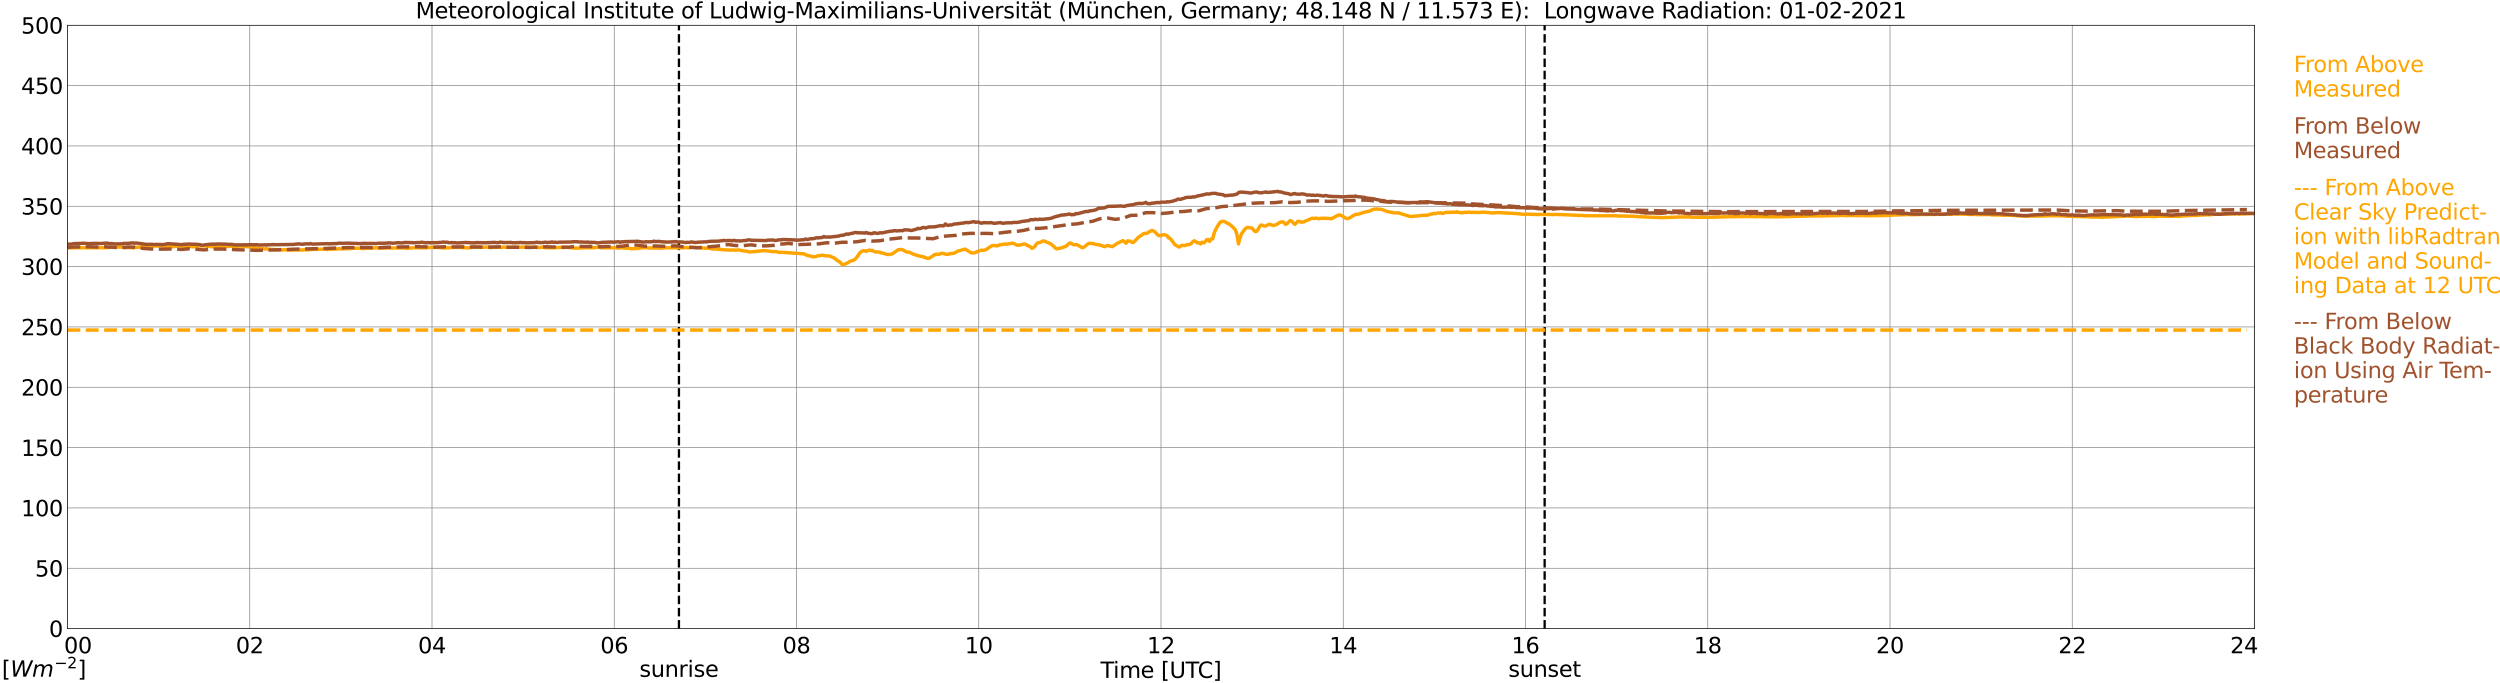 <?xml version="1.0" encoding="utf-8" standalone="no"?>
<!DOCTYPE svg PUBLIC "-//W3C//DTD SVG 1.1//EN"
  "http://www.w3.org/Graphics/SVG/1.1/DTD/svg11.dtd">
<svg xmlns:xlink="http://www.w3.org/1999/xlink" width="1085.4pt" height="296.64pt" viewBox="0 0 1085.4 296.64" xmlns="http://www.w3.org/2000/svg" version="1.1">
 <defs>
  <style type="text/css">*{stroke-linejoin: round; stroke-linecap: butt}</style>
 </defs>
 <g id="figure_1">
  <g id="patch_1">
   <path d="M 0 296.64 
L 1085.4 296.64 
L 1085.4 0 
L 0 0 
z
" style="fill: #ffffff"/>
  </g>
  <g id="axes_1">
   <g id="patch_2">
    <path d="M 29.306 272.909 
L 978.814 272.909 
L 978.814 10.976 
L 29.306 10.976 
z
" style="fill: #ffffff"/>
   </g>
   <g id="patch_3">
    <path d="M 978.814 272.909 
L 978.814 272.909 
L 978.814 10.976 
L 978.814 10.976 
z
" clip-path="url(#p42b617df00)" style="fill: #d3d3d3; opacity: 0.25; stroke: #d3d3d3; stroke-linejoin: miter"/>
   </g>
   <g id="matplotlib.axis_1">
    <g id="xtick_1">
     <g id="line2d_1">
      <path d="M 29.306 272.909 
L 29.306 10.976 
" clip-path="url(#p42b617df00)" style="fill: none; stroke: #808080; stroke-width: 0.3; stroke-linecap: square"/>
     </g>
     <g id="line2d_2"/>
     <g id="text_1">
      <!--    00 -->
      <g transform="translate(18.733 283.627) scale(0.095 -0.095)">
       <defs>
        <path id="DejaVuSans-20" transform="scale(0.016)"/>
        <path id="DejaVuSans-30" d="M 2034 4250 
Q 1547 4250 1301 3770 
Q 1056 3291 1056 2328 
Q 1056 1369 1301 889 
Q 1547 409 2034 409 
Q 2525 409 2770 889 
Q 3016 1369 3016 2328 
Q 3016 3291 2770 3770 
Q 2525 4250 2034 4250 
z
M 2034 4750 
Q 2819 4750 3233 4129 
Q 3647 3509 3647 2328 
Q 3647 1150 3233 529 
Q 2819 -91 2034 -91 
Q 1250 -91 836 529 
Q 422 1150 422 2328 
Q 422 3509 836 4129 
Q 1250 4750 2034 4750 
z
" transform="scale(0.016)"/>
       </defs>
       <use xlink:href="#DejaVuSans-20"/>
       <use xlink:href="#DejaVuSans-20" transform="translate(31.787 0)"/>
       <use xlink:href="#DejaVuSans-20" transform="translate(63.574 0)"/>
       <use xlink:href="#DejaVuSans-30" transform="translate(95.361 0)"/>
       <use xlink:href="#DejaVuSans-30" transform="translate(158.984 0)"/>
      </g>
     </g>
    </g>
    <g id="xtick_2">
     <g id="line2d_3">
      <path d="M 108.431 272.909 
L 108.431 10.976 
" clip-path="url(#p42b617df00)" style="fill: none; stroke: #808080; stroke-width: 0.3; stroke-linecap: square"/>
     </g>
     <g id="line2d_4"/>
     <g id="text_2">
      <!-- 02 -->
      <g transform="translate(102.387 283.627) scale(0.095 -0.095)">
       <defs>
        <path id="DejaVuSans-32" d="M 1228 531 
L 3431 531 
L 3431 0 
L 469 0 
L 469 531 
Q 828 903 1448 1529 
Q 2069 2156 2228 2338 
Q 2531 2678 2651 2914 
Q 2772 3150 2772 3378 
Q 2772 3750 2511 3984 
Q 2250 4219 1831 4219 
Q 1534 4219 1204 4116 
Q 875 4013 500 3803 
L 500 4441 
Q 881 4594 1212 4672 
Q 1544 4750 1819 4750 
Q 2544 4750 2975 4387 
Q 3406 4025 3406 3419 
Q 3406 3131 3298 2873 
Q 3191 2616 2906 2266 
Q 2828 2175 2409 1742 
Q 1991 1309 1228 531 
z
" transform="scale(0.016)"/>
       </defs>
       <use xlink:href="#DejaVuSans-30"/>
       <use xlink:href="#DejaVuSans-32" transform="translate(63.623 0)"/>
      </g>
     </g>
    </g>
    <g id="xtick_3">
     <g id="line2d_5">
      <path d="M 187.557 272.909 
L 187.557 10.976 
" clip-path="url(#p42b617df00)" style="fill: none; stroke: #808080; stroke-width: 0.3; stroke-linecap: square"/>
     </g>
     <g id="line2d_6"/>
     <g id="text_3">
      <!-- 04 -->
      <g transform="translate(181.513 283.627) scale(0.095 -0.095)">
       <defs>
        <path id="DejaVuSans-34" d="M 2419 4116 
L 825 1625 
L 2419 1625 
L 2419 4116 
z
M 2253 4666 
L 3047 4666 
L 3047 1625 
L 3713 1625 
L 3713 1100 
L 3047 1100 
L 3047 0 
L 2419 0 
L 2419 1100 
L 313 1100 
L 313 1709 
L 2253 4666 
z
" transform="scale(0.016)"/>
       </defs>
       <use xlink:href="#DejaVuSans-30"/>
       <use xlink:href="#DejaVuSans-34" transform="translate(63.623 0)"/>
      </g>
     </g>
    </g>
    <g id="xtick_4">
     <g id="line2d_7">
      <path d="M 266.683 272.909 
L 266.683 10.976 
" clip-path="url(#p42b617df00)" style="fill: none; stroke: #808080; stroke-width: 0.3; stroke-linecap: square"/>
     </g>
     <g id="line2d_8"/>
     <g id="text_4">
      <!-- 06 -->
      <g transform="translate(260.638 283.627) scale(0.095 -0.095)">
       <defs>
        <path id="DejaVuSans-36" d="M 2113 2584 
Q 1688 2584 1439 2293 
Q 1191 2003 1191 1497 
Q 1191 994 1439 701 
Q 1688 409 2113 409 
Q 2538 409 2786 701 
Q 3034 994 3034 1497 
Q 3034 2003 2786 2293 
Q 2538 2584 2113 2584 
z
M 3366 4563 
L 3366 3988 
Q 3128 4100 2886 4159 
Q 2644 4219 2406 4219 
Q 1781 4219 1451 3797 
Q 1122 3375 1075 2522 
Q 1259 2794 1537 2939 
Q 1816 3084 2150 3084 
Q 2853 3084 3261 2657 
Q 3669 2231 3669 1497 
Q 3669 778 3244 343 
Q 2819 -91 2113 -91 
Q 1303 -91 875 529 
Q 447 1150 447 2328 
Q 447 3434 972 4092 
Q 1497 4750 2381 4750 
Q 2619 4750 2861 4703 
Q 3103 4656 3366 4563 
z
" transform="scale(0.016)"/>
       </defs>
       <use xlink:href="#DejaVuSans-30"/>
       <use xlink:href="#DejaVuSans-36" transform="translate(63.623 0)"/>
      </g>
     </g>
    </g>
    <g id="xtick_5">
     <g id="line2d_9">
      <path d="M 345.808 272.909 
L 345.808 10.976 
" clip-path="url(#p42b617df00)" style="fill: none; stroke: #808080; stroke-width: 0.3; stroke-linecap: square"/>
     </g>
     <g id="line2d_10"/>
     <g id="text_5">
      <!-- 08 -->
      <g transform="translate(339.764 283.627) scale(0.095 -0.095)">
       <defs>
        <path id="DejaVuSans-38" d="M 2034 2216 
Q 1584 2216 1326 1975 
Q 1069 1734 1069 1313 
Q 1069 891 1326 650 
Q 1584 409 2034 409 
Q 2484 409 2743 651 
Q 3003 894 3003 1313 
Q 3003 1734 2745 1975 
Q 2488 2216 2034 2216 
z
M 1403 2484 
Q 997 2584 770 2862 
Q 544 3141 544 3541 
Q 544 4100 942 4425 
Q 1341 4750 2034 4750 
Q 2731 4750 3128 4425 
Q 3525 4100 3525 3541 
Q 3525 3141 3298 2862 
Q 3072 2584 2669 2484 
Q 3125 2378 3379 2068 
Q 3634 1759 3634 1313 
Q 3634 634 3220 271 
Q 2806 -91 2034 -91 
Q 1263 -91 848 271 
Q 434 634 434 1313 
Q 434 1759 690 2068 
Q 947 2378 1403 2484 
z
M 1172 3481 
Q 1172 3119 1398 2916 
Q 1625 2713 2034 2713 
Q 2441 2713 2670 2916 
Q 2900 3119 2900 3481 
Q 2900 3844 2670 4047 
Q 2441 4250 2034 4250 
Q 1625 4250 1398 4047 
Q 1172 3844 1172 3481 
z
" transform="scale(0.016)"/>
       </defs>
       <use xlink:href="#DejaVuSans-30"/>
       <use xlink:href="#DejaVuSans-38" transform="translate(63.623 0)"/>
      </g>
     </g>
    </g>
    <g id="xtick_6">
     <g id="line2d_11">
      <path d="M 424.934 272.909 
L 424.934 10.976 
" clip-path="url(#p42b617df00)" style="fill: none; stroke: #808080; stroke-width: 0.3; stroke-linecap: square"/>
     </g>
     <g id="line2d_12"/>
     <g id="text_6">
      <!-- 10 -->
      <g transform="translate(418.89 283.627) scale(0.095 -0.095)">
       <defs>
        <path id="DejaVuSans-31" d="M 794 531 
L 1825 531 
L 1825 4091 
L 703 3866 
L 703 4441 
L 1819 4666 
L 2450 4666 
L 2450 531 
L 3481 531 
L 3481 0 
L 794 0 
L 794 531 
z
" transform="scale(0.016)"/>
       </defs>
       <use xlink:href="#DejaVuSans-31"/>
       <use xlink:href="#DejaVuSans-30" transform="translate(63.623 0)"/>
      </g>
     </g>
    </g>
    <g id="xtick_7">
     <g id="line2d_13">
      <path d="M 504.06 272.909 
L 504.06 10.976 
" clip-path="url(#p42b617df00)" style="fill: none; stroke: #808080; stroke-width: 0.3; stroke-linecap: square"/>
     </g>
     <g id="line2d_14"/>
     <g id="text_7">
      <!-- 12 -->
      <g transform="translate(498.015 283.627) scale(0.095 -0.095)">
       <use xlink:href="#DejaVuSans-31"/>
       <use xlink:href="#DejaVuSans-32" transform="translate(63.623 0)"/>
      </g>
     </g>
    </g>
    <g id="xtick_8">
     <g id="line2d_15">
      <path d="M 583.185 272.909 
L 583.185 10.976 
" clip-path="url(#p42b617df00)" style="fill: none; stroke: #808080; stroke-width: 0.3; stroke-linecap: square"/>
     </g>
     <g id="line2d_16"/>
     <g id="text_8">
      <!-- 14 -->
      <g transform="translate(577.141 283.627) scale(0.095 -0.095)">
       <use xlink:href="#DejaVuSans-31"/>
       <use xlink:href="#DejaVuSans-34" transform="translate(63.623 0)"/>
      </g>
     </g>
    </g>
    <g id="xtick_9">
     <g id="line2d_17">
      <path d="M 662.311 272.909 
L 662.311 10.976 
" clip-path="url(#p42b617df00)" style="fill: none; stroke: #808080; stroke-width: 0.3; stroke-linecap: square"/>
     </g>
     <g id="line2d_18"/>
     <g id="text_9">
      <!-- 16 -->
      <g transform="translate(656.267 283.627) scale(0.095 -0.095)">
       <use xlink:href="#DejaVuSans-31"/>
       <use xlink:href="#DejaVuSans-36" transform="translate(63.623 0)"/>
      </g>
     </g>
    </g>
    <g id="xtick_10">
     <g id="line2d_19">
      <path d="M 741.437 272.909 
L 741.437 10.976 
" clip-path="url(#p42b617df00)" style="fill: none; stroke: #808080; stroke-width: 0.3; stroke-linecap: square"/>
     </g>
     <g id="line2d_20"/>
     <g id="text_10">
      <!-- 18 -->
      <g transform="translate(735.392 283.627) scale(0.095 -0.095)">
       <use xlink:href="#DejaVuSans-31"/>
       <use xlink:href="#DejaVuSans-38" transform="translate(63.623 0)"/>
      </g>
     </g>
    </g>
    <g id="xtick_11">
     <g id="line2d_21">
      <path d="M 820.562 272.909 
L 820.562 10.976 
" clip-path="url(#p42b617df00)" style="fill: none; stroke: #808080; stroke-width: 0.3; stroke-linecap: square"/>
     </g>
     <g id="line2d_22"/>
     <g id="text_11">
      <!-- 20 -->
      <g transform="translate(814.518 283.627) scale(0.095 -0.095)">
       <use xlink:href="#DejaVuSans-32"/>
       <use xlink:href="#DejaVuSans-30" transform="translate(63.623 0)"/>
      </g>
     </g>
    </g>
    <g id="xtick_12">
     <g id="line2d_23">
      <path d="M 899.688 272.909 
L 899.688 10.976 
" clip-path="url(#p42b617df00)" style="fill: none; stroke: #808080; stroke-width: 0.3; stroke-linecap: square"/>
     </g>
     <g id="line2d_24"/>
     <g id="text_12">
      <!-- 22 -->
      <g transform="translate(893.644 283.627) scale(0.095 -0.095)">
       <use xlink:href="#DejaVuSans-32"/>
       <use xlink:href="#DejaVuSans-32" transform="translate(63.623 0)"/>
      </g>
     </g>
    </g>
    <g id="xtick_13">
     <g id="line2d_25">
      <path d="M 978.814 272.909 
L 978.814 10.976 
" clip-path="url(#p42b617df00)" style="fill: none; stroke: #808080; stroke-width: 0.3; stroke-linecap: square"/>
     </g>
     <g id="line2d_26"/>
     <g id="text_13">
      <!-- 24    -->
      <g transform="translate(968.241 283.627) scale(0.095 -0.095)">
       <use xlink:href="#DejaVuSans-32"/>
       <use xlink:href="#DejaVuSans-34" transform="translate(63.623 0)"/>
       <use xlink:href="#DejaVuSans-20" transform="translate(127.246 0)"/>
       <use xlink:href="#DejaVuSans-20" transform="translate(159.033 0)"/>
       <use xlink:href="#DejaVuSans-20" transform="translate(190.82 0)"/>
      </g>
     </g>
    </g>
    <g id="text_14">
     <!-- Time [UTC] -->
     <g transform="translate(477.806 294.322) scale(0.095 -0.095)">
      <defs>
       <path id="DejaVuSans-54" d="M -19 4666 
L 3928 4666 
L 3928 4134 
L 2272 4134 
L 2272 0 
L 1638 0 
L 1638 4134 
L -19 4134 
L -19 4666 
z
" transform="scale(0.016)"/>
       <path id="DejaVuSans-69" d="M 603 3500 
L 1178 3500 
L 1178 0 
L 603 0 
L 603 3500 
z
M 603 4863 
L 1178 4863 
L 1178 4134 
L 603 4134 
L 603 4863 
z
" transform="scale(0.016)"/>
       <path id="DejaVuSans-6d" d="M 3328 2828 
Q 3544 3216 3844 3400 
Q 4144 3584 4550 3584 
Q 5097 3584 5394 3201 
Q 5691 2819 5691 2113 
L 5691 0 
L 5113 0 
L 5113 2094 
Q 5113 2597 4934 2840 
Q 4756 3084 4391 3084 
Q 3944 3084 3684 2787 
Q 3425 2491 3425 1978 
L 3425 0 
L 2847 0 
L 2847 2094 
Q 2847 2600 2669 2842 
Q 2491 3084 2119 3084 
Q 1678 3084 1418 2786 
Q 1159 2488 1159 1978 
L 1159 0 
L 581 0 
L 581 3500 
L 1159 3500 
L 1159 2956 
Q 1356 3278 1631 3431 
Q 1906 3584 2284 3584 
Q 2666 3584 2933 3390 
Q 3200 3197 3328 2828 
z
" transform="scale(0.016)"/>
       <path id="DejaVuSans-65" d="M 3597 1894 
L 3597 1613 
L 953 1613 
Q 991 1019 1311 708 
Q 1631 397 2203 397 
Q 2534 397 2845 478 
Q 3156 559 3463 722 
L 3463 178 
Q 3153 47 2828 -22 
Q 2503 -91 2169 -91 
Q 1331 -91 842 396 
Q 353 884 353 1716 
Q 353 2575 817 3079 
Q 1281 3584 2069 3584 
Q 2775 3584 3186 3129 
Q 3597 2675 3597 1894 
z
M 3022 2063 
Q 3016 2534 2758 2815 
Q 2500 3097 2075 3097 
Q 1594 3097 1305 2825 
Q 1016 2553 972 2059 
L 3022 2063 
z
" transform="scale(0.016)"/>
       <path id="DejaVuSans-5b" d="M 550 4863 
L 1875 4863 
L 1875 4416 
L 1125 4416 
L 1125 -397 
L 1875 -397 
L 1875 -844 
L 550 -844 
L 550 4863 
z
" transform="scale(0.016)"/>
       <path id="DejaVuSans-55" d="M 556 4666 
L 1191 4666 
L 1191 1831 
Q 1191 1081 1462 751 
Q 1734 422 2344 422 
Q 2950 422 3222 751 
Q 3494 1081 3494 1831 
L 3494 4666 
L 4128 4666 
L 4128 1753 
Q 4128 841 3676 375 
Q 3225 -91 2344 -91 
Q 1459 -91 1007 375 
Q 556 841 556 1753 
L 556 4666 
z
" transform="scale(0.016)"/>
       <path id="DejaVuSans-43" d="M 4122 4306 
L 4122 3641 
Q 3803 3938 3442 4084 
Q 3081 4231 2675 4231 
Q 1875 4231 1450 3742 
Q 1025 3253 1025 2328 
Q 1025 1406 1450 917 
Q 1875 428 2675 428 
Q 3081 428 3442 575 
Q 3803 722 4122 1019 
L 4122 359 
Q 3791 134 3420 21 
Q 3050 -91 2638 -91 
Q 1578 -91 968 557 
Q 359 1206 359 2328 
Q 359 3453 968 4101 
Q 1578 4750 2638 4750 
Q 3056 4750 3426 4639 
Q 3797 4528 4122 4306 
z
" transform="scale(0.016)"/>
       <path id="DejaVuSans-5d" d="M 1947 4863 
L 1947 -844 
L 622 -844 
L 622 -397 
L 1369 -397 
L 1369 4416 
L 622 4416 
L 622 4863 
L 1947 4863 
z
" transform="scale(0.016)"/>
      </defs>
      <use xlink:href="#DejaVuSans-54"/>
      <use xlink:href="#DejaVuSans-69" transform="translate(57.959 0)"/>
      <use xlink:href="#DejaVuSans-6d" transform="translate(85.742 0)"/>
      <use xlink:href="#DejaVuSans-65" transform="translate(183.154 0)"/>
      <use xlink:href="#DejaVuSans-20" transform="translate(244.678 0)"/>
      <use xlink:href="#DejaVuSans-5b" transform="translate(276.465 0)"/>
      <use xlink:href="#DejaVuSans-55" transform="translate(315.479 0)"/>
      <use xlink:href="#DejaVuSans-54" transform="translate(388.672 0)"/>
      <use xlink:href="#DejaVuSans-43" transform="translate(443.881 0)"/>
      <use xlink:href="#DejaVuSans-5d" transform="translate(513.705 0)"/>
     </g>
    </g>
   </g>
   <g id="matplotlib.axis_2">
    <g id="ytick_1">
     <g id="line2d_27">
      <path d="M 29.306 272.909 
L 978.814 272.909 
" clip-path="url(#p42b617df00)" style="fill: none; stroke: #808080; stroke-width: 0.3; stroke-linecap: square"/>
     </g>
     <g id="line2d_28"/>
     <g id="text_15">
      <!-- 0 -->
      <g transform="translate(21.261 276.518) scale(0.095 -0.095)">
       <use xlink:href="#DejaVuSans-30"/>
      </g>
     </g>
    </g>
    <g id="ytick_2">
     <g id="line2d_29">
      <path d="M 29.306 246.715 
L 978.814 246.715 
" clip-path="url(#p42b617df00)" style="fill: none; stroke: #808080; stroke-width: 0.3; stroke-linecap: square"/>
     </g>
     <g id="line2d_30"/>
     <g id="text_16">
      <!-- 50 -->
      <g transform="translate(15.217 250.325) scale(0.095 -0.095)">
       <defs>
        <path id="DejaVuSans-35" d="M 691 4666 
L 3169 4666 
L 3169 4134 
L 1269 4134 
L 1269 2991 
Q 1406 3038 1543 3061 
Q 1681 3084 1819 3084 
Q 2600 3084 3056 2656 
Q 3513 2228 3513 1497 
Q 3513 744 3044 326 
Q 2575 -91 1722 -91 
Q 1428 -91 1123 -41 
Q 819 9 494 109 
L 494 744 
Q 775 591 1075 516 
Q 1375 441 1709 441 
Q 2250 441 2565 725 
Q 2881 1009 2881 1497 
Q 2881 1984 2565 2268 
Q 2250 2553 1709 2553 
Q 1456 2553 1204 2497 
Q 953 2441 691 2322 
L 691 4666 
z
" transform="scale(0.016)"/>
       </defs>
       <use xlink:href="#DejaVuSans-35"/>
       <use xlink:href="#DejaVuSans-30" transform="translate(63.623 0)"/>
      </g>
     </g>
    </g>
    <g id="ytick_3">
     <g id="line2d_31">
      <path d="M 29.306 220.522 
L 978.814 220.522 
" clip-path="url(#p42b617df00)" style="fill: none; stroke: #808080; stroke-width: 0.3; stroke-linecap: square"/>
     </g>
     <g id="line2d_32"/>
     <g id="text_17">
      <!-- 100 -->
      <g transform="translate(9.173 224.131) scale(0.095 -0.095)">
       <use xlink:href="#DejaVuSans-31"/>
       <use xlink:href="#DejaVuSans-30" transform="translate(63.623 0)"/>
       <use xlink:href="#DejaVuSans-30" transform="translate(127.246 0)"/>
      </g>
     </g>
    </g>
    <g id="ytick_4">
     <g id="line2d_33">
      <path d="M 29.306 194.329 
L 978.814 194.329 
" clip-path="url(#p42b617df00)" style="fill: none; stroke: #808080; stroke-width: 0.3; stroke-linecap: square"/>
     </g>
     <g id="line2d_34"/>
     <g id="text_18">
      <!-- 150 -->
      <g transform="translate(9.173 197.938) scale(0.095 -0.095)">
       <use xlink:href="#DejaVuSans-31"/>
       <use xlink:href="#DejaVuSans-35" transform="translate(63.623 0)"/>
       <use xlink:href="#DejaVuSans-30" transform="translate(127.246 0)"/>
      </g>
     </g>
    </g>
    <g id="ytick_5">
     <g id="line2d_35">
      <path d="M 29.306 168.136 
L 978.814 168.136 
" clip-path="url(#p42b617df00)" style="fill: none; stroke: #808080; stroke-width: 0.3; stroke-linecap: square"/>
     </g>
     <g id="line2d_36"/>
     <g id="text_19">
      <!-- 200 -->
      <g transform="translate(9.173 171.745) scale(0.095 -0.095)">
       <use xlink:href="#DejaVuSans-32"/>
       <use xlink:href="#DejaVuSans-30" transform="translate(63.623 0)"/>
       <use xlink:href="#DejaVuSans-30" transform="translate(127.246 0)"/>
      </g>
     </g>
    </g>
    <g id="ytick_6">
     <g id="line2d_37">
      <path d="M 29.306 141.942 
L 978.814 141.942 
" clip-path="url(#p42b617df00)" style="fill: none; stroke: #808080; stroke-width: 0.3; stroke-linecap: square"/>
     </g>
     <g id="line2d_38"/>
     <g id="text_20">
      <!-- 250 -->
      <g transform="translate(9.173 145.551) scale(0.095 -0.095)">
       <use xlink:href="#DejaVuSans-32"/>
       <use xlink:href="#DejaVuSans-35" transform="translate(63.623 0)"/>
       <use xlink:href="#DejaVuSans-30" transform="translate(127.246 0)"/>
      </g>
     </g>
    </g>
    <g id="ytick_7">
     <g id="line2d_39">
      <path d="M 29.306 115.749 
L 978.814 115.749 
" clip-path="url(#p42b617df00)" style="fill: none; stroke: #808080; stroke-width: 0.3; stroke-linecap: square"/>
     </g>
     <g id="line2d_40"/>
     <g id="text_21">
      <!-- 300 -->
      <g transform="translate(9.173 119.358) scale(0.095 -0.095)">
       <defs>
        <path id="DejaVuSans-33" d="M 2597 2516 
Q 3050 2419 3304 2112 
Q 3559 1806 3559 1356 
Q 3559 666 3084 287 
Q 2609 -91 1734 -91 
Q 1441 -91 1130 -33 
Q 819 25 488 141 
L 488 750 
Q 750 597 1062 519 
Q 1375 441 1716 441 
Q 2309 441 2620 675 
Q 2931 909 2931 1356 
Q 2931 1769 2642 2001 
Q 2353 2234 1838 2234 
L 1294 2234 
L 1294 2753 
L 1863 2753 
Q 2328 2753 2575 2939 
Q 2822 3125 2822 3475 
Q 2822 3834 2567 4026 
Q 2313 4219 1838 4219 
Q 1578 4219 1281 4162 
Q 984 4106 628 3988 
L 628 4550 
Q 988 4650 1302 4700 
Q 1616 4750 1894 4750 
Q 2613 4750 3031 4423 
Q 3450 4097 3450 3541 
Q 3450 3153 3228 2886 
Q 3006 2619 2597 2516 
z
" transform="scale(0.016)"/>
       </defs>
       <use xlink:href="#DejaVuSans-33"/>
       <use xlink:href="#DejaVuSans-30" transform="translate(63.623 0)"/>
       <use xlink:href="#DejaVuSans-30" transform="translate(127.246 0)"/>
      </g>
     </g>
    </g>
    <g id="ytick_8">
     <g id="line2d_41">
      <path d="M 29.306 89.556 
L 978.814 89.556 
" clip-path="url(#p42b617df00)" style="fill: none; stroke: #808080; stroke-width: 0.3; stroke-linecap: square"/>
     </g>
     <g id="line2d_42"/>
     <g id="text_22">
      <!-- 350 -->
      <g transform="translate(9.173 93.165) scale(0.095 -0.095)">
       <use xlink:href="#DejaVuSans-33"/>
       <use xlink:href="#DejaVuSans-35" transform="translate(63.623 0)"/>
       <use xlink:href="#DejaVuSans-30" transform="translate(127.246 0)"/>
      </g>
     </g>
    </g>
    <g id="ytick_9">
     <g id="line2d_43">
      <path d="M 29.306 63.362 
L 978.814 63.362 
" clip-path="url(#p42b617df00)" style="fill: none; stroke: #808080; stroke-width: 0.3; stroke-linecap: square"/>
     </g>
     <g id="line2d_44"/>
     <g id="text_23">
      <!-- 400 -->
      <g transform="translate(9.173 66.972) scale(0.095 -0.095)">
       <use xlink:href="#DejaVuSans-34"/>
       <use xlink:href="#DejaVuSans-30" transform="translate(63.623 0)"/>
       <use xlink:href="#DejaVuSans-30" transform="translate(127.246 0)"/>
      </g>
     </g>
    </g>
    <g id="ytick_10">
     <g id="line2d_45">
      <path d="M 29.306 37.169 
L 978.814 37.169 
" clip-path="url(#p42b617df00)" style="fill: none; stroke: #808080; stroke-width: 0.3; stroke-linecap: square"/>
     </g>
     <g id="line2d_46"/>
     <g id="text_24">
      <!-- 450 -->
      <g transform="translate(9.173 40.778) scale(0.095 -0.095)">
       <use xlink:href="#DejaVuSans-34"/>
       <use xlink:href="#DejaVuSans-35" transform="translate(63.623 0)"/>
       <use xlink:href="#DejaVuSans-30" transform="translate(127.246 0)"/>
      </g>
     </g>
    </g>
    <g id="ytick_11">
     <g id="line2d_47">
      <path d="M 29.306 10.976 
L 978.814 10.976 
" clip-path="url(#p42b617df00)" style="fill: none; stroke: #808080; stroke-width: 0.3; stroke-linecap: square"/>
     </g>
     <g id="line2d_48"/>
     <g id="text_25">
      <!-- 500 -->
      <g transform="translate(9.173 14.585) scale(0.095 -0.095)">
       <use xlink:href="#DejaVuSans-35"/>
       <use xlink:href="#DejaVuSans-30" transform="translate(63.623 0)"/>
       <use xlink:href="#DejaVuSans-30" transform="translate(127.246 0)"/>
      </g>
     </g>
    </g>
   </g>
   <g id="line2d_49">
    <path d="M 294.772 272.909 
L 294.772 10.976 
" clip-path="url(#p42b617df00)" style="fill: none; stroke-dasharray: 3.7,1.6; stroke-dashoffset: 0; stroke: #000000"/>
   </g>
   <g id="line2d_50">
    <path d="M 670.619 272.909 
L 670.619 10.976 
" clip-path="url(#p42b617df00)" style="fill: none; stroke-dasharray: 3.7,1.6; stroke-dashoffset: 0; stroke: #000000"/>
   </g>
   <g id="line2d_51">
    <path d="M 29.306 107.577 
L 39.856 107.566 
L 41.175 107.566 
L 44.472 107.54 
L 45.131 107.603 
L 45.79 107.488 
L 46.45 107.571 
L 48.428 107.299 
L 49.747 107.367 
L 50.406 107.257 
L 53.703 107.336 
L 54.362 107.493 
L 57 107.519 
L 57.659 107.645 
L 58.978 107.404 
L 60.297 107.336 
L 60.956 107.262 
L 61.615 107.016 
L 63.594 106.875 
L 64.912 106.88 
L 68.869 106.812 
L 70.187 106.723 
L 74.144 107.226 
L 75.462 107.027 
L 77.441 106.807 
L 84.034 107.131 
L 85.353 107.011 
L 86.013 106.801 
L 87.331 106.759 
L 88.65 106.744 
L 91.288 107.079 
L 92.606 107.163 
L 93.266 107.184 
L 93.925 107.084 
L 96.563 107.11 
L 101.838 106.854 
L 102.497 106.943 
L 103.816 106.827 
L 105.135 106.827 
L 111.069 107.587 
L 112.388 107.917 
L 113.047 107.854 
L 114.366 107.99 
L 116.344 108.1 
L 117.003 108.289 
L 118.322 108.258 
L 120.96 108.514 
L 121.619 108.321 
L 122.278 108.499 
L 122.938 108.504 
L 123.597 108.368 
L 124.916 108.572 
L 131.51 108.514 
L 132.169 108.431 
L 133.488 108.525 
L 134.147 108.389 
L 134.807 108.394 
L 135.466 108.242 
L 141.4 108.137 
L 142.06 108.373 
L 142.719 108.205 
L 144.697 108.132 
L 146.676 108.111 
L 147.335 107.907 
L 147.994 108.08 
L 150.632 107.985 
L 151.291 107.896 
L 151.951 107.975 
L 152.61 107.765 
L 154.588 107.797 
L 156.566 107.749 
L 157.226 107.954 
L 160.523 107.708 
L 161.182 107.797 
L 163.16 107.587 
L 163.819 107.556 
L 164.479 107.692 
L 166.457 107.702 
L 175.688 107.629 
L 176.348 107.818 
L 180.304 107.519 
L 181.623 107.566 
L 184.92 107.629 
L 185.579 107.456 
L 189.535 107.393 
L 192.173 107.592 
L 192.832 107.713 
L 193.492 107.561 
L 194.81 107.598 
L 196.129 107.451 
L 199.426 107.404 
L 202.723 107.592 
L 204.042 107.577 
L 204.701 107.231 
L 208.657 107.409 
L 209.976 107.346 
L 211.295 107.288 
L 212.614 107.456 
L 213.273 107.524 
L 213.932 107.378 
L 215.251 107.419 
L 216.57 107.304 
L 217.229 107.33 
L 217.889 107.493 
L 218.548 107.262 
L 219.867 107.383 
L 222.504 107.398 
L 223.164 107.236 
L 225.801 107.315 
L 227.779 107.325 
L 228.439 107.178 
L 229.098 107.372 
L 229.757 107.325 
L 230.417 107.398 
L 231.736 107.268 
L 233.054 107.43 
L 235.033 107.435 
L 235.692 107.315 
L 237.011 107.571 
L 238.989 107.566 
L 240.308 107.624 
L 240.967 107.488 
L 241.626 107.524 
L 242.945 107.409 
L 244.923 107.451 
L 246.242 107.341 
L 246.901 107.488 
L 247.561 107.482 
L 249.539 107.744 
L 250.858 107.723 
L 252.836 107.613 
L 254.155 107.582 
L 258.111 107.54 
L 259.43 107.294 
L 260.089 107.241 
L 260.748 107.577 
L 266.683 107.577 
L 267.342 107.477 
L 268.661 107.76 
L 269.32 107.582 
L 271.958 107.76 
L 273.277 107.749 
L 273.936 108.017 
L 277.233 107.828 
L 278.552 107.619 
L 279.87 107.514 
L 281.189 107.577 
L 281.849 107.697 
L 283.167 107.587 
L 283.827 107.791 
L 284.486 107.655 
L 286.464 107.76 
L 289.102 107.566 
L 297.014 107.598 
L 297.674 107.435 
L 298.992 107.624 
L 299.652 107.419 
L 300.971 107.435 
L 302.949 107.435 
L 306.246 107.802 
L 306.905 107.702 
L 308.224 107.833 
L 309.543 108.158 
L 310.202 108.043 
L 311.521 108.158 
L 314.158 108.441 
L 316.796 108.567 
L 318.774 108.541 
L 319.433 108.645 
L 320.752 108.488 
L 322.071 108.823 
L 324.708 109.153 
L 325.368 109.421 
L 331.961 108.782 
L 334.599 109.117 
L 335.258 109.258 
L 337.236 109.232 
L 337.896 109.515 
L 340.533 109.609 
L 342.512 109.735 
L 349.105 110.233 
L 350.424 110.887 
L 351.083 110.966 
L 351.743 111.238 
L 352.402 111.249 
L 353.062 111.527 
L 354.38 111.364 
L 355.04 111.039 
L 356.359 110.924 
L 357.018 110.762 
L 358.337 111.092 
L 359.655 111.107 
L 360.315 111.191 
L 362.293 112.056 
L 362.952 112.658 
L 364.93 114.015 
L 365.59 114.832 
L 366.249 114.885 
L 368.227 114.036 
L 368.887 113.564 
L 369.546 113.255 
L 370.206 113.109 
L 370.865 112.821 
L 371.524 112.25 
L 372.184 111.464 
L 372.843 110.421 
L 373.502 109.594 
L 374.162 109.122 
L 374.821 108.818 
L 375.481 108.871 
L 376.14 109.153 
L 376.799 108.74 
L 377.459 108.582 
L 378.118 108.75 
L 378.777 108.708 
L 379.437 109.153 
L 380.096 109.4 
L 381.415 109.41 
L 382.074 109.546 
L 382.734 109.84 
L 383.393 109.944 
L 385.371 110.51 
L 386.69 110.432 
L 387.349 110.248 
L 389.987 108.425 
L 391.306 108.294 
L 391.965 108.483 
L 393.284 109.253 
L 393.943 109.478 
L 394.603 109.452 
L 395.262 109.688 
L 396.581 110.39 
L 399.218 111.181 
L 400.537 111.385 
L 402.515 112.134 
L 403.175 112.192 
L 404.493 111.485 
L 405.812 110.516 
L 406.471 110.395 
L 407.131 110.453 
L 407.79 110.358 
L 408.45 110.065 
L 409.109 109.992 
L 409.768 110.075 
L 410.428 110.353 
L 411.746 110.411 
L 412.406 110.117 
L 413.725 110.034 
L 414.384 109.892 
L 415.703 109.085 
L 419 108.137 
L 420.318 108.933 
L 421.637 109.756 
L 422.956 109.819 
L 425.593 108.766 
L 426.253 108.598 
L 426.912 108.692 
L 427.572 108.593 
L 428.89 107.875 
L 429.55 107.336 
L 430.869 106.597 
L 432.187 106.66 
L 432.847 106.77 
L 434.165 106.262 
L 434.825 106.256 
L 435.484 106.026 
L 436.803 105.968 
L 437.462 105.963 
L 439.44 105.612 
L 440.1 105.675 
L 441.419 106.403 
L 442.078 106.503 
L 444.716 105.937 
L 445.375 106.068 
L 446.034 106.581 
L 447.353 107.105 
L 448.012 107.849 
L 448.672 107.54 
L 449.331 106.896 
L 449.991 105.905 
L 450.65 105.361 
L 451.309 105.314 
L 451.969 105.088 
L 452.628 104.685 
L 453.287 104.622 
L 455.925 105.748 
L 456.584 106.152 
L 458.563 107.975 
L 459.222 108.027 
L 459.881 107.755 
L 460.541 107.708 
L 462.519 107.032 
L 463.178 106.628 
L 463.838 105.942 
L 464.497 105.492 
L 465.156 105.675 
L 465.816 106.183 
L 466.475 106.272 
L 467.134 106.204 
L 467.794 106.304 
L 469.772 107.524 
L 470.431 107.446 
L 472.409 105.848 
L 473.069 105.612 
L 474.388 105.733 
L 475.706 106.099 
L 477.025 106.277 
L 478.344 106.597 
L 479.003 106.953 
L 479.663 107.1 
L 480.322 106.738 
L 480.981 106.587 
L 481.641 106.817 
L 482.3 106.896 
L 482.96 107.095 
L 484.278 106.204 
L 484.938 105.712 
L 487.575 104.454 
L 488.894 105.607 
L 489.553 104.57 
L 490.872 104.753 
L 491.532 105.256 
L 492.191 105.193 
L 494.169 103.087 
L 495.488 102.223 
L 496.147 101.667 
L 496.807 101.306 
L 497.466 101.364 
L 498.125 101.217 
L 498.785 100.703 
L 500.103 100.054 
L 500.763 100.284 
L 501.422 100.703 
L 502.741 102.081 
L 503.4 102.359 
L 504.06 102.27 
L 504.719 101.956 
L 505.379 101.893 
L 506.038 102.045 
L 506.697 102.317 
L 507.357 103.302 
L 508.016 103.459 
L 509.335 105.177 
L 509.994 106.126 
L 510.654 106.581 
L 511.972 107.273 
L 512.632 106.744 
L 513.291 106.513 
L 513.95 106.639 
L 514.61 106.592 
L 515.269 106.188 
L 515.929 106.23 
L 516.588 106.126 
L 517.247 105.633 
L 517.907 104.905 
L 518.566 104.543 
L 519.226 104.915 
L 519.885 105.455 
L 520.544 105.408 
L 521.204 105.9 
L 521.863 105.141 
L 522.522 105.518 
L 523.182 104.994 
L 523.841 104.088 
L 524.501 103.962 
L 525.16 104.805 
L 525.819 103.768 
L 526.479 103.737 
L 527.138 101.175 
L 527.797 99.63 
L 529.116 97.356 
L 529.776 96.45 
L 530.435 96.146 
L 531.094 96.073 
L 531.754 96.214 
L 532.413 96.701 
L 533.732 97.298 
L 535.71 99.038 
L 536.369 99.865 
L 537.029 101.846 
L 537.688 105.885 
L 538.348 103.412 
L 539.007 101.495 
L 540.326 99.703 
L 540.985 99.017 
L 541.644 98.718 
L 543.623 99.032 
L 544.282 99.897 
L 544.941 100.531 
L 545.601 100.4 
L 546.26 99.457 
L 546.919 98.294 
L 547.579 97.686 
L 548.238 97.838 
L 548.898 98.173 
L 549.557 98.1 
L 550.876 97.403 
L 551.535 97.461 
L 552.854 97.927 
L 554.173 97.503 
L 555.491 96.659 
L 556.151 96.392 
L 556.81 96.303 
L 557.47 96.581 
L 558.129 97.403 
L 558.788 97.162 
L 559.448 96.366 
L 560.107 95.8 
L 560.766 95.983 
L 562.085 97.419 
L 562.745 96.895 
L 563.404 96.083 
L 564.063 96.125 
L 564.723 96.444 
L 566.042 96.355 
L 566.701 95.978 
L 568.02 95.475 
L 569.338 94.857 
L 569.998 94.758 
L 570.657 94.868 
L 571.317 94.684 
L 572.635 94.978 
L 573.954 94.705 
L 574.613 94.862 
L 575.273 94.705 
L 575.932 94.852 
L 576.592 94.805 
L 577.91 94.983 
L 579.229 94.386 
L 580.548 93.626 
L 581.207 93.375 
L 581.867 93.338 
L 583.185 94.024 
L 584.504 94.904 
L 585.164 94.894 
L 586.482 94.328 
L 587.142 93.799 
L 588.46 93.086 
L 589.12 93.107 
L 590.439 92.777 
L 592.417 92.096 
L 594.395 91.74 
L 596.373 90.823 
L 597.692 90.74 
L 599.011 90.834 
L 599.67 90.881 
L 600.989 91.316 
L 602.307 91.866 
L 605.604 92.447 
L 606.923 92.384 
L 612.198 93.988 
L 613.517 93.909 
L 614.836 93.768 
L 615.495 93.773 
L 616.814 93.568 
L 620.111 93.38 
L 620.77 93.071 
L 622.748 92.667 
L 623.408 92.751 
L 624.067 92.484 
L 624.726 92.515 
L 625.386 92.358 
L 626.045 92.62 
L 626.705 92.605 
L 627.364 92.306 
L 628.023 92.149 
L 629.342 92.175 
L 630.661 92.196 
L 631.32 92.086 
L 631.98 92.233 
L 632.639 91.923 
L 633.298 92.212 
L 634.617 92.364 
L 635.276 92.353 
L 635.936 92.117 
L 636.595 92.227 
L 637.914 92.096 
L 638.573 92.28 
L 639.233 92.164 
L 641.87 92.264 
L 643.848 92.123 
L 644.508 92.107 
L 645.167 92.233 
L 646.486 92.295 
L 647.805 92.495 
L 650.442 92.295 
L 657.036 92.636 
L 659.014 92.783 
L 662.311 93.139 
L 662.97 92.976 
L 667.586 93.139 
L 668.905 93.05 
L 670.224 93.128 
L 671.542 93.066 
L 674.839 93.16 
L 675.499 93.071 
L 676.817 93.149 
L 678.136 93.165 
L 684.73 93.474 
L 685.389 93.563 
L 686.049 93.474 
L 688.686 93.673 
L 701.874 93.678 
L 702.533 93.773 
L 704.511 93.778 
L 707.808 93.888 
L 708.468 93.83 
L 711.105 94.056 
L 713.743 94.16 
L 717.699 94.354 
L 718.358 94.328 
L 719.018 94.433 
L 719.677 94.359 
L 720.996 94.506 
L 729.568 94.192 
L 730.887 94.192 
L 732.865 94.192 
L 733.524 94.181 
L 734.843 94.349 
L 738.14 94.333 
L 739.459 94.339 
L 742.096 94.333 
L 744.734 94.265 
L 749.349 94.118 
L 758.581 93.972 
L 762.537 94.092 
L 764.515 93.982 
L 765.174 94.113 
L 767.153 94.082 
L 768.471 94.155 
L 769.131 94.071 
L 770.449 94.16 
L 786.934 93.741 
L 789.572 93.747 
L 790.231 93.652 
L 790.89 93.741 
L 792.868 93.694 
L 798.803 93.563 
L 799.462 93.474 
L 801.44 93.626 
L 804.737 93.537 
L 806.715 93.631 
L 808.694 93.542 
L 810.012 93.673 
L 815.287 93.605 
L 816.606 93.6 
L 820.562 93.495 
L 823.2 93.275 
L 823.859 93.364 
L 824.519 93.238 
L 825.178 93.327 
L 825.837 93.212 
L 828.475 93.16 
L 829.134 93.107 
L 829.794 93.259 
L 831.112 93.176 
L 832.431 93.139 
L 844.3 93.039 
L 844.959 92.966 
L 845.619 93.06 
L 848.256 92.908 
L 850.894 92.945 
L 852.872 92.987 
L 856.169 93.134 
L 856.828 93.055 
L 858.806 93.196 
L 860.125 93.165 
L 864.082 93.128 
L 864.741 93.343 
L 866.06 93.322 
L 868.697 93.354 
L 869.357 93.458 
L 871.994 93.437 
L 873.972 93.527 
L 875.95 93.663 
L 879.907 93.904 
L 880.566 93.778 
L 881.885 93.836 
L 891.775 93.663 
L 894.413 93.731 
L 895.072 93.678 
L 897.71 93.888 
L 898.369 93.825 
L 899.029 93.919 
L 899.688 93.851 
L 900.347 93.988 
L 906.282 94.087 
L 908.26 94.265 
L 910.898 94.239 
L 912.876 94.344 
L 914.854 94.16 
L 915.513 94.208 
L 916.173 94.087 
L 916.832 94.197 
L 917.491 94.087 
L 918.151 94.139 
L 919.469 93.94 
L 920.788 93.967 
L 923.426 93.794 
L 927.382 94.029 
L 930.02 93.919 
L 931.338 93.988 
L 931.998 93.851 
L 935.295 94.056 
L 937.273 93.825 
L 942.548 93.93 
L 943.867 93.883 
L 945.845 93.946 
L 947.163 93.773 
L 949.142 93.673 
L 951.12 93.563 
L 951.779 93.506 
L 953.098 93.563 
L 957.054 93.275 
L 957.714 93.306 
L 958.373 93.196 
L 959.032 93.28 
L 961.01 93.06 
L 971.561 92.84 
L 972.22 92.945 
L 972.879 92.825 
L 973.539 92.935 
L 978.154 92.646 
L 978.154 92.646 
" clip-path="url(#p42b617df00)" style="fill: none; stroke: #ffa500; stroke-width: 1.5; stroke-linecap: square"/>
   </g>
   <g id="line2d_52">
    <path d="M 29.306 105.99 
L 30.625 105.996 
L 31.284 105.947 
L 31.943 105.767 
L 35.24 105.661 
L 35.9 105.6 
L 38.537 105.76 
L 41.175 105.661 
L 43.812 105.723 
L 46.45 105.531 
L 47.768 105.784 
L 48.428 105.729 
L 49.747 105.897 
L 53.043 105.86 
L 53.703 105.656 
L 54.362 105.705 
L 55.681 105.631 
L 56.34 105.618 
L 57.659 105.427 
L 58.319 105.624 
L 58.978 105.481 
L 63.594 106.089 
L 66.231 106.077 
L 66.89 106.169 
L 68.209 106.107 
L 68.869 106.163 
L 69.528 106.082 
L 70.187 106.249 
L 71.506 106.082 
L 72.825 105.816 
L 75.462 105.958 
L 76.781 106.033 
L 78.759 106.243 
L 80.078 105.997 
L 80.737 106.126 
L 81.397 105.947 
L 85.353 106.058 
L 86.013 106.171 
L 86.672 106.152 
L 87.331 106.394 
L 87.991 106.468 
L 89.309 106.264 
L 90.628 106.102 
L 92.606 105.965 
L 93.266 106.033 
L 94.584 105.91 
L 95.903 105.953 
L 97.222 105.953 
L 99.86 106.132 
L 100.519 106.052 
L 101.178 106.231 
L 101.838 106.244 
L 102.497 106.381 
L 103.156 106.263 
L 103.816 106.343 
L 106.453 106.277 
L 107.113 106.327 
L 108.431 106.229 
L 111.069 106.25 
L 111.728 106.232 
L 112.388 106.401 
L 113.707 106.332 
L 114.366 106.357 
L 115.025 106.246 
L 115.685 106.457 
L 116.344 106.234 
L 117.003 106.303 
L 118.322 106.185 
L 119.641 106.236 
L 127.553 106.124 
L 128.213 105.995 
L 128.872 106 
L 129.532 105.889 
L 131.51 106.068 
L 132.169 105.888 
L 132.829 105.919 
L 133.488 105.825 
L 134.147 105.955 
L 134.807 105.72 
L 135.466 105.973 
L 141.4 105.817 
L 142.06 105.762 
L 142.719 105.867 
L 145.357 105.748 
L 146.016 105.773 
L 147.335 105.561 
L 148.654 105.655 
L 150.632 105.561 
L 155.907 105.733 
L 156.566 105.776 
L 157.885 105.627 
L 159.863 105.701 
L 161.182 105.67 
L 163.16 105.744 
L 164.479 105.583 
L 165.138 105.646 
L 165.798 105.564 
L 166.457 105.639 
L 168.435 105.483 
L 169.754 105.459 
L 170.413 105.62 
L 173.051 105.341 
L 173.71 105.446 
L 175.029 105.421 
L 175.688 105.266 
L 178.985 105.334 
L 179.645 105.427 
L 180.963 105.321 
L 182.282 105.315 
L 182.941 105.166 
L 184.92 105.414 
L 185.579 105.296 
L 186.238 105.396 
L 188.216 105.358 
L 190.195 105.352 
L 190.854 105.234 
L 191.513 105.272 
L 192.173 105.118 
L 192.832 105.08 
L 193.492 105.234 
L 194.151 105.136 
L 194.81 105.333 
L 195.47 105.395 
L 196.129 105.29 
L 196.788 105.395 
L 197.448 105.327 
L 198.107 105.487 
L 199.426 105.432 
L 201.404 105.34 
L 202.063 105.272 
L 205.36 105.444 
L 206.02 105.457 
L 206.679 105.321 
L 210.635 105.408 
L 214.592 105.234 
L 215.91 105.364 
L 216.57 105.303 
L 217.229 105.11 
L 218.548 105.296 
L 219.867 105.303 
L 221.845 105.241 
L 222.504 105.414 
L 223.164 105.358 
L 223.823 105.414 
L 224.482 105.309 
L 225.142 105.364 
L 225.801 105.26 
L 227.12 105.377 
L 227.779 105.321 
L 228.439 105.438 
L 232.395 105.321 
L 233.054 105.123 
L 233.714 105.315 
L 234.373 105.26 
L 235.033 105.364 
L 237.011 105.148 
L 237.67 105.352 
L 238.329 105.191 
L 238.989 105.241 
L 239.648 105.018 
L 240.308 105.26 
L 240.967 105.142 
L 241.626 105.284 
L 242.945 105.142 
L 247.561 105.086 
L 248.88 104.975 
L 250.198 104.913 
L 251.517 105.068 
L 252.836 105.062 
L 253.495 105.154 
L 255.473 105.111 
L 256.133 105.327 
L 256.792 105.173 
L 257.451 105.265 
L 258.111 105.216 
L 259.43 105.487 
L 261.408 105.216 
L 265.364 105.062 
L 266.023 105.16 
L 268.661 104.95 
L 269.32 105.216 
L 269.98 104.95 
L 270.639 105.018 
L 271.298 104.901 
L 275.914 104.801 
L 276.573 104.752 
L 277.892 104.913 
L 279.211 105.117 
L 280.53 104.956 
L 281.849 104.994 
L 283.167 104.926 
L 283.827 104.697 
L 284.486 104.876 
L 285.805 104.802 
L 287.783 104.987 
L 289.761 105.111 
L 291.08 105.049 
L 293.717 104.881 
L 294.377 105.16 
L 295.036 105.012 
L 296.355 105.098 
L 297.674 105.327 
L 298.333 105.166 
L 298.992 105.26 
L 300.311 105.049 
L 301.63 105.278 
L 303.608 105.13 
L 306.246 104.994 
L 306.905 105.024 
L 307.564 104.839 
L 308.883 104.759 
L 312.18 104.691 
L 312.839 104.53 
L 313.499 104.555 
L 314.158 104.339 
L 314.818 104.499 
L 316.136 104.431 
L 316.796 104.395 
L 317.455 104.518 
L 318.114 104.487 
L 318.774 104.32 
L 319.433 104.592 
L 320.752 104.542 
L 321.411 104.641 
L 322.73 104.481 
L 324.049 104.388 
L 324.708 104.159 
L 325.368 104.104 
L 326.027 104.308 
L 332.621 104.45 
L 333.28 104.264 
L 335.258 104.196 
L 335.918 104.252 
L 336.577 104.436 
L 337.236 104.357 
L 337.896 104.134 
L 339.215 104.122 
L 339.874 103.967 
L 341.852 104.047 
L 345.149 104.177 
L 345.808 104.281 
L 349.105 104.071 
L 349.765 103.757 
L 350.424 104.022 
L 351.743 103.688 
L 353.062 103.613 
L 353.721 103.521 
L 354.38 103.18 
L 355.04 103.298 
L 357.018 103.106 
L 357.677 102.673 
L 358.337 102.957 
L 359.655 102.882 
L 360.315 102.938 
L 364.271 102.473 
L 364.93 102.187 
L 366.249 102.108 
L 367.568 101.572 
L 368.227 101.699 
L 369.546 101.329 
L 370.206 101.309 
L 370.865 100.991 
L 371.524 100.939 
L 372.184 101.054 
L 374.821 101.123 
L 375.481 101.196 
L 376.14 100.941 
L 376.799 101.261 
L 378.118 101.41 
L 378.777 101.41 
L 379.437 101.039 
L 380.756 101.315 
L 381.415 101.279 
L 382.074 101.036 
L 382.734 101.115 
L 383.393 101.065 
L 384.712 100.728 
L 386.69 100.368 
L 387.349 100.348 
L 388.009 100.178 
L 388.668 100.138 
L 389.328 100.255 
L 391.306 100.113 
L 391.965 100.156 
L 392.624 99.776 
L 393.943 99.825 
L 394.603 99.861 
L 395.262 100.047 
L 395.921 100.034 
L 397.899 99.486 
L 398.559 99.1 
L 399.218 99.303 
L 399.878 99.14 
L 400.537 98.788 
L 401.196 98.796 
L 401.856 98.981 
L 403.175 98.539 
L 405.812 98.485 
L 408.45 97.933 
L 409.109 98.076 
L 409.768 98.033 
L 410.428 97.233 
L 411.087 97.709 
L 411.746 97.844 
L 412.406 97.638 
L 413.065 97.698 
L 414.384 97.233 
L 415.043 97.244 
L 417.681 96.878 
L 418.34 96.839 
L 419 96.649 
L 419.659 96.593 
L 420.318 96.683 
L 422.956 96.213 
L 423.615 96.559 
L 424.275 96.415 
L 424.934 96.426 
L 425.593 96.767 
L 426.253 96.931 
L 426.912 96.664 
L 429.55 96.741 
L 430.209 96.617 
L 431.528 96.954 
L 432.187 96.933 
L 432.847 96.789 
L 433.506 96.763 
L 434.165 96.624 
L 435.484 96.969 
L 436.803 96.752 
L 439.44 96.712 
L 440.1 96.544 
L 441.419 96.591 
L 442.737 96.394 
L 443.397 96.181 
L 446.694 95.787 
L 447.353 95.355 
L 448.672 95.435 
L 449.331 95.19 
L 450.65 95.357 
L 451.309 95.157 
L 452.628 95.227 
L 454.606 94.996 
L 455.266 94.974 
L 456.584 94.681 
L 457.903 94.17 
L 461.2 93.31 
L 461.859 93.354 
L 462.519 93.193 
L 463.178 93.201 
L 463.838 92.965 
L 464.497 92.926 
L 465.156 93.269 
L 465.816 93.141 
L 466.475 93.174 
L 467.134 92.705 
L 467.794 92.814 
L 471.091 91.898 
L 471.75 91.787 
L 472.409 91.879 
L 473.069 91.553 
L 474.388 91.422 
L 475.706 91.129 
L 477.025 90.375 
L 478.344 90.368 
L 479.663 90.199 
L 480.981 89.605 
L 483.619 89.541 
L 484.278 89.557 
L 484.938 89.458 
L 485.597 89.511 
L 486.256 89.391 
L 488.235 89.601 
L 488.894 89.321 
L 490.213 89.083 
L 492.191 88.825 
L 492.85 88.557 
L 494.828 88.267 
L 495.488 88.371 
L 496.807 88.167 
L 497.466 87.851 
L 498.125 88.377 
L 499.444 88.453 
L 500.103 88.155 
L 500.763 88.254 
L 501.422 87.998 
L 502.082 88.03 
L 502.741 87.876 
L 503.4 88.015 
L 504.06 87.77 
L 506.038 87.771 
L 506.697 87.623 
L 507.357 87.67 
L 509.335 87.294 
L 509.994 87.02 
L 510.654 86.883 
L 511.313 86.446 
L 512.632 86.535 
L 513.291 86.264 
L 513.95 86.147 
L 514.61 85.814 
L 515.929 85.637 
L 517.247 85.666 
L 517.907 85.435 
L 518.566 85.57 
L 519.885 85.083 
L 521.204 84.837 
L 522.522 84.574 
L 523.841 84.187 
L 525.16 84.261 
L 525.819 84.002 
L 527.797 83.929 
L 528.457 84.19 
L 531.094 84.557 
L 531.754 85.013 
L 532.413 84.885 
L 533.073 84.889 
L 533.732 84.768 
L 535.051 84.698 
L 535.71 84.615 
L 537.029 84.238 
L 537.688 83.667 
L 538.348 83.399 
L 539.666 83.428 
L 540.985 83.577 
L 541.644 83.599 
L 542.963 83.839 
L 544.941 83.406 
L 545.601 83.36 
L 546.26 83.6 
L 547.579 83.735 
L 549.557 83.326 
L 550.216 83.558 
L 551.535 83.461 
L 554.832 83.095 
L 555.491 83.333 
L 556.151 83.34 
L 556.81 83.507 
L 557.47 83.795 
L 558.788 83.985 
L 559.448 84.079 
L 560.107 84.421 
L 560.766 84.431 
L 561.426 84.133 
L 562.085 84.005 
L 562.745 84.255 
L 564.063 84.335 
L 565.382 84.167 
L 566.701 84.391 
L 567.36 84.696 
L 568.679 84.634 
L 569.338 84.816 
L 569.998 84.706 
L 570.657 84.88 
L 571.976 84.725 
L 573.295 84.89 
L 574.613 85.136 
L 575.273 84.89 
L 575.932 84.949 
L 577.251 85.253 
L 577.91 85.217 
L 578.57 85.33 
L 579.889 85.312 
L 581.207 85.367 
L 583.185 85.493 
L 584.504 85.365 
L 587.142 85.245 
L 587.801 85.362 
L 588.46 85.09 
L 589.12 85.357 
L 590.439 85.467 
L 591.757 85.663 
L 592.417 85.661 
L 593.076 85.954 
L 594.395 86.138 
L 595.054 86.143 
L 595.714 86.299 
L 596.373 86.297 
L 597.692 86.659 
L 598.351 86.745 
L 599.011 86.95 
L 600.989 87.15 
L 601.648 87.426 
L 602.307 87.534 
L 604.286 87.455 
L 605.604 87.588 
L 606.923 87.759 
L 609.561 87.864 
L 610.22 87.982 
L 615.495 87.904 
L 616.814 87.601 
L 617.473 87.743 
L 618.133 87.63 
L 618.792 87.663 
L 619.451 87.531 
L 624.726 88.24 
L 625.386 87.996 
L 626.045 88.334 
L 627.364 88.353 
L 628.683 88.559 
L 629.342 88.42 
L 630.001 88.494 
L 630.661 88.727 
L 631.32 88.676 
L 631.98 88.792 
L 632.639 88.745 
L 633.298 88.938 
L 635.276 88.915 
L 638.573 89.054 
L 639.233 89.209 
L 639.892 89.194 
L 640.552 89.036 
L 641.87 89.244 
L 643.848 89.339 
L 644.508 89.236 
L 645.167 89.264 
L 645.827 89.459 
L 646.486 89.433 
L 647.145 89.612 
L 648.464 89.623 
L 649.123 89.833 
L 651.102 89.802 
L 652.42 89.961 
L 655.058 89.897 
L 656.377 90.02 
L 657.695 89.916 
L 658.355 90.167 
L 661.652 90.186 
L 662.97 90.358 
L 665.608 90.259 
L 666.927 90.48 
L 668.246 90.639 
L 670.224 90.656 
L 670.883 90.689 
L 673.521 90.467 
L 674.18 90.783 
L 676.158 90.562 
L 676.817 90.589 
L 677.477 90.441 
L 680.114 90.613 
L 682.092 90.614 
L 683.411 90.664 
L 684.071 90.872 
L 691.324 91.104 
L 691.983 91.2 
L 693.961 91.19 
L 694.621 91.45 
L 695.28 91.352 
L 697.918 91.573 
L 699.236 91.465 
L 700.555 91.61 
L 701.215 91.363 
L 702.533 91.248 
L 703.852 91.479 
L 704.511 91.443 
L 706.49 91.736 
L 707.149 91.644 
L 707.808 91.812 
L 709.786 91.885 
L 710.446 92.011 
L 711.765 92.028 
L 712.424 92.301 
L 713.743 92.332 
L 714.402 92.526 
L 715.721 92.424 
L 716.38 92.5 
L 717.04 92.422 
L 719.677 92.58 
L 720.337 92.544 
L 720.996 92.656 
L 722.974 92.429 
L 724.293 92.149 
L 724.952 92.185 
L 725.612 92.333 
L 727.59 92.201 
L 728.249 92.257 
L 728.909 92.462 
L 729.568 92.32 
L 732.205 92.685 
L 732.865 92.656 
L 733.524 92.781 
L 734.843 92.686 
L 740.118 92.782 
L 741.437 92.663 
L 742.756 92.657 
L 746.052 92.709 
L 747.371 92.42 
L 748.031 92.505 
L 750.009 92.436 
L 750.668 92.57 
L 751.987 92.531 
L 752.646 92.574 
L 753.306 92.764 
L 753.965 92.665 
L 754.624 92.708 
L 755.943 92.455 
L 757.262 92.491 
L 757.921 92.645 
L 758.581 92.491 
L 759.899 92.744 
L 761.878 92.547 
L 762.537 92.695 
L 765.174 92.715 
L 766.493 92.903 
L 767.153 92.909 
L 767.812 92.712 
L 769.79 92.649 
L 771.109 92.84 
L 772.428 92.883 
L 773.087 92.672 
L 774.406 92.929 
L 775.065 92.866 
L 775.725 93.007 
L 776.384 93.001 
L 777.703 92.826 
L 779.021 92.763 
L 779.681 92.855 
L 781 92.822 
L 782.318 92.915 
L 782.978 92.76 
L 784.296 92.908 
L 784.956 92.816 
L 785.615 92.928 
L 787.593 92.73 
L 789.572 92.582 
L 790.231 92.39 
L 790.89 92.576 
L 792.209 92.549 
L 792.868 92.529 
L 793.528 92.671 
L 794.187 92.516 
L 796.825 92.509 
L 798.803 92.674 
L 800.781 92.522 
L 802.759 92.709 
L 804.078 92.765 
L 805.397 92.607 
L 806.715 92.578 
L 811.99 92.66 
L 812.65 92.479 
L 814.628 92.528 
L 815.947 92.35 
L 817.265 92.39 
L 817.925 92.31 
L 821.222 92.425 
L 821.881 92.405 
L 822.541 92.253 
L 823.859 92.543 
L 824.519 92.644 
L 825.178 92.599 
L 825.837 92.756 
L 827.816 92.578 
L 828.475 92.792 
L 831.772 92.957 
L 832.431 92.881 
L 833.091 92.97 
L 834.409 92.887 
L 836.388 92.976 
L 839.025 92.933 
L 839.684 93.038 
L 841.003 92.87 
L 842.322 93.005 
L 844.959 92.954 
L 845.619 92.81 
L 846.938 92.873 
L 848.256 92.589 
L 848.916 92.678 
L 850.235 92.672 
L 850.894 92.41 
L 852.213 92.576 
L 852.872 92.49 
L 854.85 92.754 
L 855.51 92.691 
L 856.169 92.81 
L 857.488 92.606 
L 858.806 92.691 
L 860.785 92.708 
L 867.378 92.825 
L 868.038 92.782 
L 868.697 92.851 
L 869.357 92.788 
L 870.016 92.943 
L 872.653 93.102 
L 873.972 93.24 
L 875.291 93.307 
L 875.95 93.488 
L 876.61 93.423 
L 877.929 93.561 
L 880.566 93.601 
L 881.225 93.424 
L 885.182 93.16 
L 886.5 93.14 
L 887.16 93.07 
L 887.819 92.797 
L 888.479 93.024 
L 891.116 92.829 
L 891.775 92.816 
L 893.094 93.034 
L 893.754 92.8 
L 895.072 93.205 
L 896.391 93.166 
L 898.369 93.391 
L 899.688 93.279 
L 900.347 93.437 
L 902.985 93.425 
L 903.644 93.564 
L 904.304 93.534 
L 904.963 93.617 
L 906.282 93.41 
L 908.919 93.248 
L 909.579 93.36 
L 912.876 93.202 
L 917.491 93.201 
L 918.81 93.244 
L 920.788 93.26 
L 922.107 93.491 
L 923.426 93.339 
L 925.404 93.33 
L 926.063 93.176 
L 928.701 93.119 
L 929.36 93.176 
L 930.02 92.941 
L 930.679 93.024 
L 931.338 92.965 
L 931.998 93.053 
L 932.657 92.945 
L 933.976 92.945 
L 934.635 92.912 
L 935.954 93.067 
L 936.613 93.007 
L 937.932 93.053 
L 940.57 93.172 
L 942.548 93.399 
L 949.142 92.942 
L 949.801 93.048 
L 950.46 92.923 
L 951.779 92.954 
L 955.735 92.736 
L 956.395 92.828 
L 957.054 92.762 
L 957.714 92.844 
L 958.373 92.731 
L 959.032 92.957 
L 959.692 92.807 
L 962.329 93.028 
L 962.989 92.879 
L 963.648 93.093 
L 964.307 92.918 
L 964.967 92.932 
L 966.285 92.799 
L 969.582 92.651 
L 970.242 92.72 
L 970.901 92.588 
L 972.22 92.697 
L 973.539 92.512 
L 974.857 92.636 
L 976.836 92.606 
L 978.154 92.684 
L 978.154 92.684 
" clip-path="url(#p42b617df00)" style="fill: none; stroke: #a0522d; stroke-width: 1.5; stroke-linecap: square"/>
   </g>
   <g id="line2d_53">
    <path d="M 29.306 143.291 
L 975.517 143.291 
L 975.517 143.291 
" clip-path="url(#p42b617df00)" style="fill: none; stroke-dasharray: 5.55,2.4; stroke-dashoffset: 0; stroke: #ffa500; stroke-width: 1.5"/>
   </g>
   <g id="line2d_54">
    <path d="M 29.306 107.388 
L 32.603 107.218 
L 39.197 107.145 
L 42.493 107.266 
L 45.79 107.145 
L 52.384 107.606 
L 55.681 107.242 
L 58.978 107.315 
L 62.275 107.872 
L 65.572 108.089 
L 68.869 108.186 
L 75.462 108.089 
L 78.759 108.307 
L 82.056 107.993 
L 88.65 108.5 
L 91.947 108.113 
L 98.541 108.162 
L 101.838 108.379 
L 111.728 108.692 
L 124.916 108.331 
L 128.213 108.162 
L 141.4 107.872 
L 151.291 107.46 
L 154.588 107.533 
L 157.885 107.412 
L 164.479 107.557 
L 167.776 107.339 
L 174.37 107.218 
L 180.963 107.121 
L 184.26 107.145 
L 187.557 107.363 
L 194.151 107.097 
L 197.448 107.218 
L 200.745 107.169 
L 204.042 107.266 
L 207.339 107.218 
L 210.635 107.315 
L 217.229 107.169 
L 220.526 107.339 
L 230.417 107.412 
L 237.011 107.145 
L 243.604 107.315 
L 246.901 107.339 
L 250.198 106.902 
L 253.495 107.024 
L 256.792 107 
L 260.089 107.145 
L 263.386 107 
L 266.683 107.048 
L 269.98 106.927 
L 273.277 106.392 
L 276.573 106.416 
L 279.87 106.902 
L 283.167 106.757 
L 289.761 106.975 
L 293.058 106.708 
L 296.355 107.097 
L 302.949 107.581 
L 312.839 106.684 
L 316.136 106.173 
L 319.433 106.611 
L 322.73 106.635 
L 326.027 106.295 
L 329.324 106.732 
L 332.621 106.757 
L 335.918 106.514 
L 339.215 105.978 
L 342.512 105.685 
L 345.808 106.221 
L 355.699 105.856 
L 358.996 105.392 
L 362.293 105.587 
L 365.59 105.171 
L 368.887 105.196 
L 372.184 104.927 
L 375.481 104.387 
L 378.777 104.681 
L 382.074 104.51 
L 385.371 103.92 
L 391.965 103.155 
L 395.262 103.328 
L 398.559 103.328 
L 405.153 103.649 
L 408.45 102.661 
L 415.043 102.165 
L 418.34 101.52 
L 421.637 101.296 
L 424.934 101.37 
L 428.231 101.321 
L 431.528 101.445 
L 438.122 100.647 
L 441.419 100.473 
L 444.716 99.972 
L 448.012 99.144 
L 451.309 99.144 
L 454.606 98.843 
L 464.497 97.429 
L 467.794 97.176 
L 471.091 96.541 
L 474.388 96.058 
L 477.685 94.935 
L 480.981 94.679 
L 484.278 95.242 
L 487.575 94.781 
L 490.872 93.497 
L 494.169 93.446 
L 497.466 92.336 
L 500.763 92.336 
L 504.06 92.698 
L 507.357 92.44 
L 510.654 91.948 
L 513.95 91.818 
L 517.247 91.455 
L 520.544 91.507 
L 523.841 90.545 
L 527.138 90.362 
L 530.435 89.683 
L 533.732 89.474 
L 540.326 88.635 
L 543.623 88.241 
L 546.919 88.083 
L 553.513 87.977 
L 556.81 87.609 
L 560.107 87.951 
L 563.404 87.819 
L 566.701 87.345 
L 569.998 87.213 
L 573.295 87.213 
L 576.592 87.424 
L 583.185 87.186 
L 593.076 86.869 
L 602.967 87.74 
L 609.561 87.951 
L 612.858 88.056 
L 619.451 87.977 
L 635.936 88.188 
L 639.233 88.53 
L 649.123 89.055 
L 655.717 89.474 
L 659.014 89.788 
L 662.311 89.814 
L 665.608 90.075 
L 685.389 90.779 
L 691.983 90.727 
L 721.655 91.559 
L 748.031 91.896 
L 754.624 91.87 
L 810.672 91.792 
L 823.859 91.559 
L 833.75 91.481 
L 843.641 91.325 
L 863.422 91.273 
L 886.5 91.195 
L 893.094 91.195 
L 899.688 91.559 
L 906.282 91.663 
L 919.469 91.455 
L 922.766 91.689 
L 929.36 91.715 
L 935.954 91.715 
L 939.251 91.715 
L 949.142 91.403 
L 975.517 90.987 
L 975.517 90.987 
" clip-path="url(#p42b617df00)" style="fill: none; stroke-dasharray: 5.55,2.4; stroke-dashoffset: 0; stroke: #a0522d; stroke-width: 1.5"/>
   </g>
   <g id="patch_4">
    <path d="M 29.306 272.909 
L 29.306 10.976 
" style="fill: none; stroke: #000000; stroke-width: 0.3; stroke-linejoin: miter; stroke-linecap: square"/>
   </g>
   <g id="patch_5">
    <path d="M 978.814 272.909 
L 978.814 10.976 
" style="fill: none; stroke: #000000; stroke-width: 0.3; stroke-linejoin: miter; stroke-linecap: square"/>
   </g>
   <g id="patch_6">
    <path d="M 29.306 272.909 
L 978.814 272.909 
" style="fill: none; stroke: #000000; stroke-width: 0.3; stroke-linejoin: miter; stroke-linecap: square"/>
   </g>
   <g id="patch_7">
    <path d="M 29.306 10.976 
L 978.814 10.976 
" style="fill: none; stroke: #000000; stroke-width: 0.3; stroke-linejoin: miter; stroke-linecap: square"/>
   </g>
   <g id="text_26">
    <!-- sunrise -->
    <g transform="translate(277.608 293.863) scale(0.095 -0.095)">
     <defs>
      <path id="DejaVuSans-73" d="M 2834 3397 
L 2834 2853 
Q 2591 2978 2328 3040 
Q 2066 3103 1784 3103 
Q 1356 3103 1142 2972 
Q 928 2841 928 2578 
Q 928 2378 1081 2264 
Q 1234 2150 1697 2047 
L 1894 2003 
Q 2506 1872 2764 1633 
Q 3022 1394 3022 966 
Q 3022 478 2636 193 
Q 2250 -91 1575 -91 
Q 1294 -91 989 -36 
Q 684 19 347 128 
L 347 722 
Q 666 556 975 473 
Q 1284 391 1588 391 
Q 1994 391 2212 530 
Q 2431 669 2431 922 
Q 2431 1156 2273 1281 
Q 2116 1406 1581 1522 
L 1381 1569 
Q 847 1681 609 1914 
Q 372 2147 372 2553 
Q 372 3047 722 3315 
Q 1072 3584 1716 3584 
Q 2034 3584 2315 3537 
Q 2597 3491 2834 3397 
z
" transform="scale(0.016)"/>
      <path id="DejaVuSans-75" d="M 544 1381 
L 544 3500 
L 1119 3500 
L 1119 1403 
Q 1119 906 1312 657 
Q 1506 409 1894 409 
Q 2359 409 2629 706 
Q 2900 1003 2900 1516 
L 2900 3500 
L 3475 3500 
L 3475 0 
L 2900 0 
L 2900 538 
Q 2691 219 2414 64 
Q 2138 -91 1772 -91 
Q 1169 -91 856 284 
Q 544 659 544 1381 
z
M 1991 3584 
L 1991 3584 
z
" transform="scale(0.016)"/>
      <path id="DejaVuSans-6e" d="M 3513 2113 
L 3513 0 
L 2938 0 
L 2938 2094 
Q 2938 2591 2744 2837 
Q 2550 3084 2163 3084 
Q 1697 3084 1428 2787 
Q 1159 2491 1159 1978 
L 1159 0 
L 581 0 
L 581 3500 
L 1159 3500 
L 1159 2956 
Q 1366 3272 1645 3428 
Q 1925 3584 2291 3584 
Q 2894 3584 3203 3211 
Q 3513 2838 3513 2113 
z
" transform="scale(0.016)"/>
      <path id="DejaVuSans-72" d="M 2631 2963 
Q 2534 3019 2420 3045 
Q 2306 3072 2169 3072 
Q 1681 3072 1420 2755 
Q 1159 2438 1159 1844 
L 1159 0 
L 581 0 
L 581 3500 
L 1159 3500 
L 1159 2956 
Q 1341 3275 1631 3429 
Q 1922 3584 2338 3584 
Q 2397 3584 2469 3576 
Q 2541 3569 2628 3553 
L 2631 2963 
z
" transform="scale(0.016)"/>
     </defs>
     <use xlink:href="#DejaVuSans-73"/>
     <use xlink:href="#DejaVuSans-75" transform="translate(52.1 0)"/>
     <use xlink:href="#DejaVuSans-6e" transform="translate(115.479 0)"/>
     <use xlink:href="#DejaVuSans-72" transform="translate(178.857 0)"/>
     <use xlink:href="#DejaVuSans-69" transform="translate(219.971 0)"/>
     <use xlink:href="#DejaVuSans-73" transform="translate(247.754 0)"/>
     <use xlink:href="#DejaVuSans-65" transform="translate(299.854 0)"/>
    </g>
   </g>
   <g id="text_27">
    <!-- sunset -->
    <g transform="translate(654.865 293.863) scale(0.095 -0.095)">
     <defs>
      <path id="DejaVuSans-74" d="M 1172 4494 
L 1172 3500 
L 2356 3500 
L 2356 3053 
L 1172 3053 
L 1172 1153 
Q 1172 725 1289 603 
Q 1406 481 1766 481 
L 2356 481 
L 2356 0 
L 1766 0 
Q 1100 0 847 248 
Q 594 497 594 1153 
L 594 3053 
L 172 3053 
L 172 3500 
L 594 3500 
L 594 4494 
L 1172 4494 
z
" transform="scale(0.016)"/>
     </defs>
     <use xlink:href="#DejaVuSans-73"/>
     <use xlink:href="#DejaVuSans-75" transform="translate(52.1 0)"/>
     <use xlink:href="#DejaVuSans-6e" transform="translate(115.479 0)"/>
     <use xlink:href="#DejaVuSans-73" transform="translate(178.857 0)"/>
     <use xlink:href="#DejaVuSans-65" transform="translate(230.957 0)"/>
     <use xlink:href="#DejaVuSans-74" transform="translate(292.48 0)"/>
    </g>
   </g>
   <g id="text_28">
    <!-- [$Wm^{-2}$] -->
    <g transform="translate(0.821 293.863) scale(0.095 -0.095)">
     <defs>
      <path id="DejaVuSans-Oblique-57" d="M 616 4666 
L 1228 4666 
L 1453 697 
L 3213 4666 
L 3916 4666 
L 4147 697 
L 5888 4666 
L 6528 4666 
L 4453 0 
L 3659 0 
L 3444 3891 
L 1697 0 
L 903 0 
L 616 4666 
z
" transform="scale(0.016)"/>
      <path id="DejaVuSans-Oblique-6d" d="M 5747 2113 
L 5338 0 
L 4763 0 
L 5166 2094 
Q 5191 2228 5203 2325 
Q 5216 2422 5216 2491 
Q 5216 2772 5059 2928 
Q 4903 3084 4622 3084 
Q 4203 3084 3875 2770 
Q 3547 2456 3450 1953 
L 3066 0 
L 2491 0 
L 2900 2094 
Q 2925 2209 2937 2307 
Q 2950 2406 2950 2484 
Q 2950 2769 2794 2926 
Q 2638 3084 2363 3084 
Q 1938 3084 1609 2770 
Q 1281 2456 1184 1953 
L 800 0 
L 225 0 
L 909 3500 
L 1484 3500 
L 1375 2956 
Q 1609 3263 1923 3423 
Q 2238 3584 2597 3584 
Q 2978 3584 3223 3384 
Q 3469 3184 3519 2828 
Q 3781 3197 4126 3390 
Q 4472 3584 4856 3584 
Q 5306 3584 5551 3325 
Q 5797 3066 5797 2591 
Q 5797 2488 5784 2364 
Q 5772 2241 5747 2113 
z
" transform="scale(0.016)"/>
      <path id="DejaVuSans-2212" d="M 678 2272 
L 4684 2272 
L 4684 1741 
L 678 1741 
L 678 2272 
z
" transform="scale(0.016)"/>
     </defs>
     <use xlink:href="#DejaVuSans-5b" transform="translate(0 0.766)"/>
     <use xlink:href="#DejaVuSans-Oblique-57" transform="translate(39.014 0.766)"/>
     <use xlink:href="#DejaVuSans-Oblique-6d" transform="translate(137.891 0.766)"/>
     <use xlink:href="#DejaVuSans-2212" transform="translate(239.953 39.047) scale(0.7)"/>
     <use xlink:href="#DejaVuSans-32" transform="translate(298.605 39.047) scale(0.7)"/>
     <use xlink:href="#DejaVuSans-5d" transform="translate(345.875 0.766)"/>
    </g>
   </g>
   <g id="text_29">
    <!-- From Above  -->
    <g style="fill: #ffa500" transform="translate(995.905 31.291) scale(0.095 -0.095)">
     <defs>
      <path id="DejaVuSans-46" d="M 628 4666 
L 3309 4666 
L 3309 4134 
L 1259 4134 
L 1259 2759 
L 3109 2759 
L 3109 2228 
L 1259 2228 
L 1259 0 
L 628 0 
L 628 4666 
z
" transform="scale(0.016)"/>
      <path id="DejaVuSans-6f" d="M 1959 3097 
Q 1497 3097 1228 2736 
Q 959 2375 959 1747 
Q 959 1119 1226 758 
Q 1494 397 1959 397 
Q 2419 397 2687 759 
Q 2956 1122 2956 1747 
Q 2956 2369 2687 2733 
Q 2419 3097 1959 3097 
z
M 1959 3584 
Q 2709 3584 3137 3096 
Q 3566 2609 3566 1747 
Q 3566 888 3137 398 
Q 2709 -91 1959 -91 
Q 1206 -91 779 398 
Q 353 888 353 1747 
Q 353 2609 779 3096 
Q 1206 3584 1959 3584 
z
" transform="scale(0.016)"/>
      <path id="DejaVuSans-41" d="M 2188 4044 
L 1331 1722 
L 3047 1722 
L 2188 4044 
z
M 1831 4666 
L 2547 4666 
L 4325 0 
L 3669 0 
L 3244 1197 
L 1141 1197 
L 716 0 
L 50 0 
L 1831 4666 
z
" transform="scale(0.016)"/>
      <path id="DejaVuSans-62" d="M 3116 1747 
Q 3116 2381 2855 2742 
Q 2594 3103 2138 3103 
Q 1681 3103 1420 2742 
Q 1159 2381 1159 1747 
Q 1159 1113 1420 752 
Q 1681 391 2138 391 
Q 2594 391 2855 752 
Q 3116 1113 3116 1747 
z
M 1159 2969 
Q 1341 3281 1617 3432 
Q 1894 3584 2278 3584 
Q 2916 3584 3314 3078 
Q 3713 2572 3713 1747 
Q 3713 922 3314 415 
Q 2916 -91 2278 -91 
Q 1894 -91 1617 61 
Q 1341 213 1159 525 
L 1159 0 
L 581 0 
L 581 4863 
L 1159 4863 
L 1159 2969 
z
" transform="scale(0.016)"/>
      <path id="DejaVuSans-76" d="M 191 3500 
L 800 3500 
L 1894 563 
L 2988 3500 
L 3597 3500 
L 2284 0 
L 1503 0 
L 191 3500 
z
" transform="scale(0.016)"/>
     </defs>
     <use xlink:href="#DejaVuSans-46"/>
     <use xlink:href="#DejaVuSans-72" transform="translate(50.27 0)"/>
     <use xlink:href="#DejaVuSans-6f" transform="translate(89.133 0)"/>
     <use xlink:href="#DejaVuSans-6d" transform="translate(150.314 0)"/>
     <use xlink:href="#DejaVuSans-20" transform="translate(247.727 0)"/>
     <use xlink:href="#DejaVuSans-41" transform="translate(279.514 0)"/>
     <use xlink:href="#DejaVuSans-62" transform="translate(347.922 0)"/>
     <use xlink:href="#DejaVuSans-6f" transform="translate(411.398 0)"/>
     <use xlink:href="#DejaVuSans-76" transform="translate(472.58 0)"/>
     <use xlink:href="#DejaVuSans-65" transform="translate(531.76 0)"/>
     <use xlink:href="#DejaVuSans-20" transform="translate(593.283 0)"/>
    </g>
    <!-- Measured -->
    <g style="fill: #ffa500" transform="translate(995.905 41.929) scale(0.095 -0.095)">
     <defs>
      <path id="DejaVuSans-4d" d="M 628 4666 
L 1569 4666 
L 2759 1491 
L 3956 4666 
L 4897 4666 
L 4897 0 
L 4281 0 
L 4281 4097 
L 3078 897 
L 2444 897 
L 1241 4097 
L 1241 0 
L 628 0 
L 628 4666 
z
" transform="scale(0.016)"/>
      <path id="DejaVuSans-61" d="M 2194 1759 
Q 1497 1759 1228 1600 
Q 959 1441 959 1056 
Q 959 750 1161 570 
Q 1363 391 1709 391 
Q 2188 391 2477 730 
Q 2766 1069 2766 1631 
L 2766 1759 
L 2194 1759 
z
M 3341 1997 
L 3341 0 
L 2766 0 
L 2766 531 
Q 2569 213 2275 61 
Q 1981 -91 1556 -91 
Q 1019 -91 701 211 
Q 384 513 384 1019 
Q 384 1609 779 1909 
Q 1175 2209 1959 2209 
L 2766 2209 
L 2766 2266 
Q 2766 2663 2505 2880 
Q 2244 3097 1772 3097 
Q 1472 3097 1187 3025 
Q 903 2953 641 2809 
L 641 3341 
Q 956 3463 1253 3523 
Q 1550 3584 1831 3584 
Q 2591 3584 2966 3190 
Q 3341 2797 3341 1997 
z
" transform="scale(0.016)"/>
      <path id="DejaVuSans-64" d="M 2906 2969 
L 2906 4863 
L 3481 4863 
L 3481 0 
L 2906 0 
L 2906 525 
Q 2725 213 2448 61 
Q 2172 -91 1784 -91 
Q 1150 -91 751 415 
Q 353 922 353 1747 
Q 353 2572 751 3078 
Q 1150 3584 1784 3584 
Q 2172 3584 2448 3432 
Q 2725 3281 2906 2969 
z
M 947 1747 
Q 947 1113 1208 752 
Q 1469 391 1925 391 
Q 2381 391 2643 752 
Q 2906 1113 2906 1747 
Q 2906 2381 2643 2742 
Q 2381 3103 1925 3103 
Q 1469 3103 1208 2742 
Q 947 2381 947 1747 
z
" transform="scale(0.016)"/>
     </defs>
     <use xlink:href="#DejaVuSans-4d"/>
     <use xlink:href="#DejaVuSans-65" transform="translate(86.279 0)"/>
     <use xlink:href="#DejaVuSans-61" transform="translate(147.803 0)"/>
     <use xlink:href="#DejaVuSans-73" transform="translate(209.082 0)"/>
     <use xlink:href="#DejaVuSans-75" transform="translate(261.182 0)"/>
     <use xlink:href="#DejaVuSans-72" transform="translate(324.561 0)"/>
     <use xlink:href="#DejaVuSans-65" transform="translate(363.424 0)"/>
     <use xlink:href="#DejaVuSans-64" transform="translate(424.947 0)"/>
    </g>
   </g>
   <g id="text_30">
    <!-- From Below  -->
    <g style="fill: #a0522d" transform="translate(995.905 58.008) scale(0.095 -0.095)">
     <defs>
      <path id="DejaVuSans-42" d="M 1259 2228 
L 1259 519 
L 2272 519 
Q 2781 519 3026 730 
Q 3272 941 3272 1375 
Q 3272 1813 3026 2020 
Q 2781 2228 2272 2228 
L 1259 2228 
z
M 1259 4147 
L 1259 2741 
L 2194 2741 
Q 2656 2741 2882 2914 
Q 3109 3088 3109 3444 
Q 3109 3797 2882 3972 
Q 2656 4147 2194 4147 
L 1259 4147 
z
M 628 4666 
L 2241 4666 
Q 2963 4666 3353 4366 
Q 3744 4066 3744 3513 
Q 3744 3084 3544 2831 
Q 3344 2578 2956 2516 
Q 3422 2416 3680 2098 
Q 3938 1781 3938 1306 
Q 3938 681 3513 340 
Q 3088 0 2303 0 
L 628 0 
L 628 4666 
z
" transform="scale(0.016)"/>
      <path id="DejaVuSans-6c" d="M 603 4863 
L 1178 4863 
L 1178 0 
L 603 0 
L 603 4863 
z
" transform="scale(0.016)"/>
      <path id="DejaVuSans-77" d="M 269 3500 
L 844 3500 
L 1563 769 
L 2278 3500 
L 2956 3500 
L 3675 769 
L 4391 3500 
L 4966 3500 
L 4050 0 
L 3372 0 
L 2619 2869 
L 1863 0 
L 1184 0 
L 269 3500 
z
" transform="scale(0.016)"/>
     </defs>
     <use xlink:href="#DejaVuSans-46"/>
     <use xlink:href="#DejaVuSans-72" transform="translate(50.27 0)"/>
     <use xlink:href="#DejaVuSans-6f" transform="translate(89.133 0)"/>
     <use xlink:href="#DejaVuSans-6d" transform="translate(150.314 0)"/>
     <use xlink:href="#DejaVuSans-20" transform="translate(247.727 0)"/>
     <use xlink:href="#DejaVuSans-42" transform="translate(279.514 0)"/>
     <use xlink:href="#DejaVuSans-65" transform="translate(348.117 0)"/>
     <use xlink:href="#DejaVuSans-6c" transform="translate(409.641 0)"/>
     <use xlink:href="#DejaVuSans-6f" transform="translate(437.424 0)"/>
     <use xlink:href="#DejaVuSans-77" transform="translate(498.605 0)"/>
     <use xlink:href="#DejaVuSans-20" transform="translate(580.393 0)"/>
    </g>
    <!-- Measured -->
    <g style="fill: #a0522d" transform="translate(995.905 68.646) scale(0.095 -0.095)">
     <use xlink:href="#DejaVuSans-4d"/>
     <use xlink:href="#DejaVuSans-65" transform="translate(86.279 0)"/>
     <use xlink:href="#DejaVuSans-61" transform="translate(147.803 0)"/>
     <use xlink:href="#DejaVuSans-73" transform="translate(209.082 0)"/>
     <use xlink:href="#DejaVuSans-75" transform="translate(261.182 0)"/>
     <use xlink:href="#DejaVuSans-72" transform="translate(324.561 0)"/>
     <use xlink:href="#DejaVuSans-65" transform="translate(363.424 0)"/>
     <use xlink:href="#DejaVuSans-64" transform="translate(424.947 0)"/>
    </g>
   </g>
   <g id="text_31">
    <!-- - - - From Above  -->
    <g style="fill: #ffa500" transform="translate(995.905 84.725) scale(0.095 -0.095)">
     <defs>
      <path id="DejaVuSans-2d" d="M 313 2009 
L 1997 2009 
L 1997 1497 
L 313 1497 
L 313 2009 
z
" transform="scale(0.016)"/>
     </defs>
     <use xlink:href="#DejaVuSans-2d"/>
     <use xlink:href="#DejaVuSans-2d" transform="translate(36.084 0)"/>
     <use xlink:href="#DejaVuSans-2d" transform="translate(72.168 0)"/>
     <use xlink:href="#DejaVuSans-20" transform="translate(108.252 0)"/>
     <use xlink:href="#DejaVuSans-46" transform="translate(140.039 0)"/>
     <use xlink:href="#DejaVuSans-72" transform="translate(190.309 0)"/>
     <use xlink:href="#DejaVuSans-6f" transform="translate(229.172 0)"/>
     <use xlink:href="#DejaVuSans-6d" transform="translate(290.354 0)"/>
     <use xlink:href="#DejaVuSans-20" transform="translate(387.766 0)"/>
     <use xlink:href="#DejaVuSans-41" transform="translate(419.553 0)"/>
     <use xlink:href="#DejaVuSans-62" transform="translate(487.961 0)"/>
     <use xlink:href="#DejaVuSans-6f" transform="translate(551.438 0)"/>
     <use xlink:href="#DejaVuSans-76" transform="translate(612.619 0)"/>
     <use xlink:href="#DejaVuSans-65" transform="translate(671.799 0)"/>
     <use xlink:href="#DejaVuSans-20" transform="translate(733.322 0)"/>
    </g>
    <!-- Clear Sky Predict- -->
    <g style="fill: #ffa500" transform="translate(995.905 95.363) scale(0.095 -0.095)">
     <defs>
      <path id="DejaVuSans-53" d="M 3425 4513 
L 3425 3897 
Q 3066 4069 2747 4153 
Q 2428 4238 2131 4238 
Q 1616 4238 1336 4038 
Q 1056 3838 1056 3469 
Q 1056 3159 1242 3001 
Q 1428 2844 1947 2747 
L 2328 2669 
Q 3034 2534 3370 2195 
Q 3706 1856 3706 1288 
Q 3706 609 3251 259 
Q 2797 -91 1919 -91 
Q 1588 -91 1214 -16 
Q 841 59 441 206 
L 441 856 
Q 825 641 1194 531 
Q 1563 422 1919 422 
Q 2459 422 2753 634 
Q 3047 847 3047 1241 
Q 3047 1584 2836 1778 
Q 2625 1972 2144 2069 
L 1759 2144 
Q 1053 2284 737 2584 
Q 422 2884 422 3419 
Q 422 4038 858 4394 
Q 1294 4750 2059 4750 
Q 2388 4750 2728 4690 
Q 3069 4631 3425 4513 
z
" transform="scale(0.016)"/>
      <path id="DejaVuSans-6b" d="M 581 4863 
L 1159 4863 
L 1159 1991 
L 2875 3500 
L 3609 3500 
L 1753 1863 
L 3688 0 
L 2938 0 
L 1159 1709 
L 1159 0 
L 581 0 
L 581 4863 
z
" transform="scale(0.016)"/>
      <path id="DejaVuSans-79" d="M 2059 -325 
Q 1816 -950 1584 -1140 
Q 1353 -1331 966 -1331 
L 506 -1331 
L 506 -850 
L 844 -850 
Q 1081 -850 1212 -737 
Q 1344 -625 1503 -206 
L 1606 56 
L 191 3500 
L 800 3500 
L 1894 763 
L 2988 3500 
L 3597 3500 
L 2059 -325 
z
" transform="scale(0.016)"/>
      <path id="DejaVuSans-50" d="M 1259 4147 
L 1259 2394 
L 2053 2394 
Q 2494 2394 2734 2622 
Q 2975 2850 2975 3272 
Q 2975 3691 2734 3919 
Q 2494 4147 2053 4147 
L 1259 4147 
z
M 628 4666 
L 2053 4666 
Q 2838 4666 3239 4311 
Q 3641 3956 3641 3272 
Q 3641 2581 3239 2228 
Q 2838 1875 2053 1875 
L 1259 1875 
L 1259 0 
L 628 0 
L 628 4666 
z
" transform="scale(0.016)"/>
      <path id="DejaVuSans-63" d="M 3122 3366 
L 3122 2828 
Q 2878 2963 2633 3030 
Q 2388 3097 2138 3097 
Q 1578 3097 1268 2742 
Q 959 2388 959 1747 
Q 959 1106 1268 751 
Q 1578 397 2138 397 
Q 2388 397 2633 464 
Q 2878 531 3122 666 
L 3122 134 
Q 2881 22 2623 -34 
Q 2366 -91 2075 -91 
Q 1284 -91 818 406 
Q 353 903 353 1747 
Q 353 2603 823 3093 
Q 1294 3584 2113 3584 
Q 2378 3584 2631 3529 
Q 2884 3475 3122 3366 
z
" transform="scale(0.016)"/>
     </defs>
     <use xlink:href="#DejaVuSans-43"/>
     <use xlink:href="#DejaVuSans-6c" transform="translate(69.824 0)"/>
     <use xlink:href="#DejaVuSans-65" transform="translate(97.607 0)"/>
     <use xlink:href="#DejaVuSans-61" transform="translate(159.131 0)"/>
     <use xlink:href="#DejaVuSans-72" transform="translate(220.41 0)"/>
     <use xlink:href="#DejaVuSans-20" transform="translate(261.523 0)"/>
     <use xlink:href="#DejaVuSans-53" transform="translate(293.311 0)"/>
     <use xlink:href="#DejaVuSans-6b" transform="translate(356.787 0)"/>
     <use xlink:href="#DejaVuSans-79" transform="translate(411.072 0)"/>
     <use xlink:href="#DejaVuSans-20" transform="translate(470.252 0)"/>
     <use xlink:href="#DejaVuSans-50" transform="translate(502.039 0)"/>
     <use xlink:href="#DejaVuSans-72" transform="translate(560.592 0)"/>
     <use xlink:href="#DejaVuSans-65" transform="translate(599.455 0)"/>
     <use xlink:href="#DejaVuSans-64" transform="translate(660.979 0)"/>
     <use xlink:href="#DejaVuSans-69" transform="translate(724.455 0)"/>
     <use xlink:href="#DejaVuSans-63" transform="translate(752.238 0)"/>
     <use xlink:href="#DejaVuSans-74" transform="translate(807.219 0)"/>
     <use xlink:href="#DejaVuSans-2d" transform="translate(846.428 0)"/>
    </g>
    <!-- ion with libRadtran -->
    <g style="fill: #ffa500" transform="translate(995.905 106.001) scale(0.095 -0.095)">
     <defs>
      <path id="DejaVuSans-68" d="M 3513 2113 
L 3513 0 
L 2938 0 
L 2938 2094 
Q 2938 2591 2744 2837 
Q 2550 3084 2163 3084 
Q 1697 3084 1428 2787 
Q 1159 2491 1159 1978 
L 1159 0 
L 581 0 
L 581 4863 
L 1159 4863 
L 1159 2956 
Q 1366 3272 1645 3428 
Q 1925 3584 2291 3584 
Q 2894 3584 3203 3211 
Q 3513 2838 3513 2113 
z
" transform="scale(0.016)"/>
      <path id="DejaVuSans-52" d="M 2841 2188 
Q 3044 2119 3236 1894 
Q 3428 1669 3622 1275 
L 4263 0 
L 3584 0 
L 2988 1197 
Q 2756 1666 2539 1819 
Q 2322 1972 1947 1972 
L 1259 1972 
L 1259 0 
L 628 0 
L 628 4666 
L 2053 4666 
Q 2853 4666 3247 4331 
Q 3641 3997 3641 3322 
Q 3641 2881 3436 2590 
Q 3231 2300 2841 2188 
z
M 1259 4147 
L 1259 2491 
L 2053 2491 
Q 2509 2491 2742 2702 
Q 2975 2913 2975 3322 
Q 2975 3731 2742 3939 
Q 2509 4147 2053 4147 
L 1259 4147 
z
" transform="scale(0.016)"/>
     </defs>
     <use xlink:href="#DejaVuSans-69"/>
     <use xlink:href="#DejaVuSans-6f" transform="translate(27.783 0)"/>
     <use xlink:href="#DejaVuSans-6e" transform="translate(88.965 0)"/>
     <use xlink:href="#DejaVuSans-20" transform="translate(152.344 0)"/>
     <use xlink:href="#DejaVuSans-77" transform="translate(184.131 0)"/>
     <use xlink:href="#DejaVuSans-69" transform="translate(265.918 0)"/>
     <use xlink:href="#DejaVuSans-74" transform="translate(293.701 0)"/>
     <use xlink:href="#DejaVuSans-68" transform="translate(332.91 0)"/>
     <use xlink:href="#DejaVuSans-20" transform="translate(396.289 0)"/>
     <use xlink:href="#DejaVuSans-6c" transform="translate(428.076 0)"/>
     <use xlink:href="#DejaVuSans-69" transform="translate(455.859 0)"/>
     <use xlink:href="#DejaVuSans-62" transform="translate(483.643 0)"/>
     <use xlink:href="#DejaVuSans-52" transform="translate(547.119 0)"/>
     <use xlink:href="#DejaVuSans-61" transform="translate(614.352 0)"/>
     <use xlink:href="#DejaVuSans-64" transform="translate(675.631 0)"/>
     <use xlink:href="#DejaVuSans-74" transform="translate(739.107 0)"/>
     <use xlink:href="#DejaVuSans-72" transform="translate(778.316 0)"/>
     <use xlink:href="#DejaVuSans-61" transform="translate(819.43 0)"/>
     <use xlink:href="#DejaVuSans-6e" transform="translate(880.709 0)"/>
    </g>
    <!-- Model and Sound- -->
    <g style="fill: #ffa500" transform="translate(995.905 116.639) scale(0.095 -0.095)">
     <use xlink:href="#DejaVuSans-4d"/>
     <use xlink:href="#DejaVuSans-6f" transform="translate(86.279 0)"/>
     <use xlink:href="#DejaVuSans-64" transform="translate(147.461 0)"/>
     <use xlink:href="#DejaVuSans-65" transform="translate(210.938 0)"/>
     <use xlink:href="#DejaVuSans-6c" transform="translate(272.461 0)"/>
     <use xlink:href="#DejaVuSans-20" transform="translate(300.244 0)"/>
     <use xlink:href="#DejaVuSans-61" transform="translate(332.031 0)"/>
     <use xlink:href="#DejaVuSans-6e" transform="translate(393.311 0)"/>
     <use xlink:href="#DejaVuSans-64" transform="translate(456.689 0)"/>
     <use xlink:href="#DejaVuSans-20" transform="translate(520.166 0)"/>
     <use xlink:href="#DejaVuSans-53" transform="translate(551.953 0)"/>
     <use xlink:href="#DejaVuSans-6f" transform="translate(615.43 0)"/>
     <use xlink:href="#DejaVuSans-75" transform="translate(676.611 0)"/>
     <use xlink:href="#DejaVuSans-6e" transform="translate(739.99 0)"/>
     <use xlink:href="#DejaVuSans-64" transform="translate(803.369 0)"/>
     <use xlink:href="#DejaVuSans-2d" transform="translate(866.846 0)"/>
    </g>
    <!-- ing Data at 12 UTC -->
    <g style="fill: #ffa500" transform="translate(995.905 127.277) scale(0.095 -0.095)">
     <defs>
      <path id="DejaVuSans-67" d="M 2906 1791 
Q 2906 2416 2648 2759 
Q 2391 3103 1925 3103 
Q 1463 3103 1205 2759 
Q 947 2416 947 1791 
Q 947 1169 1205 825 
Q 1463 481 1925 481 
Q 2391 481 2648 825 
Q 2906 1169 2906 1791 
z
M 3481 434 
Q 3481 -459 3084 -895 
Q 2688 -1331 1869 -1331 
Q 1566 -1331 1297 -1286 
Q 1028 -1241 775 -1147 
L 775 -588 
Q 1028 -725 1275 -790 
Q 1522 -856 1778 -856 
Q 2344 -856 2625 -561 
Q 2906 -266 2906 331 
L 2906 616 
Q 2728 306 2450 153 
Q 2172 0 1784 0 
Q 1141 0 747 490 
Q 353 981 353 1791 
Q 353 2603 747 3093 
Q 1141 3584 1784 3584 
Q 2172 3584 2450 3431 
Q 2728 3278 2906 2969 
L 2906 3500 
L 3481 3500 
L 3481 434 
z
" transform="scale(0.016)"/>
      <path id="DejaVuSans-44" d="M 1259 4147 
L 1259 519 
L 2022 519 
Q 2988 519 3436 956 
Q 3884 1394 3884 2338 
Q 3884 3275 3436 3711 
Q 2988 4147 2022 4147 
L 1259 4147 
z
M 628 4666 
L 1925 4666 
Q 3281 4666 3915 4102 
Q 4550 3538 4550 2338 
Q 4550 1131 3912 565 
Q 3275 0 1925 0 
L 628 0 
L 628 4666 
z
" transform="scale(0.016)"/>
     </defs>
     <use xlink:href="#DejaVuSans-69"/>
     <use xlink:href="#DejaVuSans-6e" transform="translate(27.783 0)"/>
     <use xlink:href="#DejaVuSans-67" transform="translate(91.162 0)"/>
     <use xlink:href="#DejaVuSans-20" transform="translate(154.639 0)"/>
     <use xlink:href="#DejaVuSans-44" transform="translate(186.426 0)"/>
     <use xlink:href="#DejaVuSans-61" transform="translate(263.428 0)"/>
     <use xlink:href="#DejaVuSans-74" transform="translate(324.707 0)"/>
     <use xlink:href="#DejaVuSans-61" transform="translate(363.916 0)"/>
     <use xlink:href="#DejaVuSans-20" transform="translate(425.195 0)"/>
     <use xlink:href="#DejaVuSans-61" transform="translate(456.982 0)"/>
     <use xlink:href="#DejaVuSans-74" transform="translate(518.262 0)"/>
     <use xlink:href="#DejaVuSans-20" transform="translate(557.471 0)"/>
     <use xlink:href="#DejaVuSans-31" transform="translate(589.258 0)"/>
     <use xlink:href="#DejaVuSans-32" transform="translate(652.881 0)"/>
     <use xlink:href="#DejaVuSans-20" transform="translate(716.504 0)"/>
     <use xlink:href="#DejaVuSans-55" transform="translate(748.291 0)"/>
     <use xlink:href="#DejaVuSans-54" transform="translate(821.484 0)"/>
     <use xlink:href="#DejaVuSans-43" transform="translate(876.693 0)"/>
    </g>
   </g>
   <g id="text_32">
    <!-- - - - From Below  -->
    <g style="fill: #a0522d" transform="translate(995.905 142.874) scale(0.095 -0.095)">
     <use xlink:href="#DejaVuSans-2d"/>
     <use xlink:href="#DejaVuSans-2d" transform="translate(36.084 0)"/>
     <use xlink:href="#DejaVuSans-2d" transform="translate(72.168 0)"/>
     <use xlink:href="#DejaVuSans-20" transform="translate(108.252 0)"/>
     <use xlink:href="#DejaVuSans-46" transform="translate(140.039 0)"/>
     <use xlink:href="#DejaVuSans-72" transform="translate(190.309 0)"/>
     <use xlink:href="#DejaVuSans-6f" transform="translate(229.172 0)"/>
     <use xlink:href="#DejaVuSans-6d" transform="translate(290.354 0)"/>
     <use xlink:href="#DejaVuSans-20" transform="translate(387.766 0)"/>
     <use xlink:href="#DejaVuSans-42" transform="translate(419.553 0)"/>
     <use xlink:href="#DejaVuSans-65" transform="translate(488.156 0)"/>
     <use xlink:href="#DejaVuSans-6c" transform="translate(549.68 0)"/>
     <use xlink:href="#DejaVuSans-6f" transform="translate(577.463 0)"/>
     <use xlink:href="#DejaVuSans-77" transform="translate(638.645 0)"/>
     <use xlink:href="#DejaVuSans-20" transform="translate(720.432 0)"/>
    </g>
    <!-- Black Body Radiat- -->
    <g style="fill: #a0522d" transform="translate(995.905 153.512) scale(0.095 -0.095)">
     <use xlink:href="#DejaVuSans-42"/>
     <use xlink:href="#DejaVuSans-6c" transform="translate(68.604 0)"/>
     <use xlink:href="#DejaVuSans-61" transform="translate(96.387 0)"/>
     <use xlink:href="#DejaVuSans-63" transform="translate(157.666 0)"/>
     <use xlink:href="#DejaVuSans-6b" transform="translate(212.646 0)"/>
     <use xlink:href="#DejaVuSans-20" transform="translate(270.557 0)"/>
     <use xlink:href="#DejaVuSans-42" transform="translate(302.344 0)"/>
     <use xlink:href="#DejaVuSans-6f" transform="translate(370.947 0)"/>
     <use xlink:href="#DejaVuSans-64" transform="translate(432.129 0)"/>
     <use xlink:href="#DejaVuSans-79" transform="translate(495.605 0)"/>
     <use xlink:href="#DejaVuSans-20" transform="translate(554.785 0)"/>
     <use xlink:href="#DejaVuSans-52" transform="translate(586.572 0)"/>
     <use xlink:href="#DejaVuSans-61" transform="translate(653.805 0)"/>
     <use xlink:href="#DejaVuSans-64" transform="translate(715.084 0)"/>
     <use xlink:href="#DejaVuSans-69" transform="translate(778.561 0)"/>
     <use xlink:href="#DejaVuSans-61" transform="translate(806.344 0)"/>
     <use xlink:href="#DejaVuSans-74" transform="translate(867.623 0)"/>
     <use xlink:href="#DejaVuSans-2d" transform="translate(906.832 0)"/>
    </g>
    <!-- ion Using Air Tem- -->
    <g style="fill: #a0522d" transform="translate(995.905 164.15) scale(0.095 -0.095)">
     <use xlink:href="#DejaVuSans-69"/>
     <use xlink:href="#DejaVuSans-6f" transform="translate(27.783 0)"/>
     <use xlink:href="#DejaVuSans-6e" transform="translate(88.965 0)"/>
     <use xlink:href="#DejaVuSans-20" transform="translate(152.344 0)"/>
     <use xlink:href="#DejaVuSans-55" transform="translate(184.131 0)"/>
     <use xlink:href="#DejaVuSans-73" transform="translate(257.324 0)"/>
     <use xlink:href="#DejaVuSans-69" transform="translate(309.424 0)"/>
     <use xlink:href="#DejaVuSans-6e" transform="translate(337.207 0)"/>
     <use xlink:href="#DejaVuSans-67" transform="translate(400.586 0)"/>
     <use xlink:href="#DejaVuSans-20" transform="translate(464.062 0)"/>
     <use xlink:href="#DejaVuSans-41" transform="translate(495.85 0)"/>
     <use xlink:href="#DejaVuSans-69" transform="translate(564.258 0)"/>
     <use xlink:href="#DejaVuSans-72" transform="translate(592.041 0)"/>
     <use xlink:href="#DejaVuSans-20" transform="translate(633.154 0)"/>
     <use xlink:href="#DejaVuSans-54" transform="translate(664.941 0)"/>
     <use xlink:href="#DejaVuSans-65" transform="translate(709.025 0)"/>
     <use xlink:href="#DejaVuSans-6d" transform="translate(770.549 0)"/>
     <use xlink:href="#DejaVuSans-2d" transform="translate(867.961 0)"/>
    </g>
    <!-- perature -->
    <g style="fill: #a0522d" transform="translate(995.905 174.788) scale(0.095 -0.095)">
     <defs>
      <path id="DejaVuSans-70" d="M 1159 525 
L 1159 -1331 
L 581 -1331 
L 581 3500 
L 1159 3500 
L 1159 2969 
Q 1341 3281 1617 3432 
Q 1894 3584 2278 3584 
Q 2916 3584 3314 3078 
Q 3713 2572 3713 1747 
Q 3713 922 3314 415 
Q 2916 -91 2278 -91 
Q 1894 -91 1617 61 
Q 1341 213 1159 525 
z
M 3116 1747 
Q 3116 2381 2855 2742 
Q 2594 3103 2138 3103 
Q 1681 3103 1420 2742 
Q 1159 2381 1159 1747 
Q 1159 1113 1420 752 
Q 1681 391 2138 391 
Q 2594 391 2855 752 
Q 3116 1113 3116 1747 
z
" transform="scale(0.016)"/>
     </defs>
     <use xlink:href="#DejaVuSans-70"/>
     <use xlink:href="#DejaVuSans-65" transform="translate(63.477 0)"/>
     <use xlink:href="#DejaVuSans-72" transform="translate(125 0)"/>
     <use xlink:href="#DejaVuSans-61" transform="translate(166.113 0)"/>
     <use xlink:href="#DejaVuSans-74" transform="translate(227.393 0)"/>
     <use xlink:href="#DejaVuSans-75" transform="translate(266.602 0)"/>
     <use xlink:href="#DejaVuSans-72" transform="translate(329.98 0)"/>
     <use xlink:href="#DejaVuSans-65" transform="translate(368.844 0)"/>
    </g>
   </g>
   <g id="text_33">
    <!-- Meteorological Institute of Ludwig-Maximilians-Universität (München, Germany; 48.148 N / 11.573 E):  Longwave Radiation: 01-02-2021 -->
    <g transform="translate(180.475 7.976) scale(0.095 -0.095)">
     <defs>
      <path id="DejaVuSans-49" d="M 628 4666 
L 1259 4666 
L 1259 0 
L 628 0 
L 628 4666 
z
" transform="scale(0.016)"/>
      <path id="DejaVuSans-66" d="M 2375 4863 
L 2375 4384 
L 1825 4384 
Q 1516 4384 1395 4259 
Q 1275 4134 1275 3809 
L 1275 3500 
L 2222 3500 
L 2222 3053 
L 1275 3053 
L 1275 0 
L 697 0 
L 697 3053 
L 147 3053 
L 147 3500 
L 697 3500 
L 697 3744 
Q 697 4328 969 4595 
Q 1241 4863 1831 4863 
L 2375 4863 
z
" transform="scale(0.016)"/>
      <path id="DejaVuSans-4c" d="M 628 4666 
L 1259 4666 
L 1259 531 
L 3531 531 
L 3531 0 
L 628 0 
L 628 4666 
z
" transform="scale(0.016)"/>
      <path id="DejaVuSans-78" d="M 3513 3500 
L 2247 1797 
L 3578 0 
L 2900 0 
L 1881 1375 
L 863 0 
L 184 0 
L 1544 1831 
L 300 3500 
L 978 3500 
L 1906 2253 
L 2834 3500 
L 3513 3500 
z
" transform="scale(0.016)"/>
      <path id="DejaVuSans-e4" d="M 2194 1759 
Q 1497 1759 1228 1600 
Q 959 1441 959 1056 
Q 959 750 1161 570 
Q 1363 391 1709 391 
Q 2188 391 2477 730 
Q 2766 1069 2766 1631 
L 2766 1759 
L 2194 1759 
z
M 3341 1997 
L 3341 0 
L 2766 0 
L 2766 531 
Q 2569 213 2275 61 
Q 1981 -91 1556 -91 
Q 1019 -91 701 211 
Q 384 513 384 1019 
Q 384 1609 779 1909 
Q 1175 2209 1959 2209 
L 2766 2209 
L 2766 2266 
Q 2766 2663 2505 2880 
Q 2244 3097 1772 3097 
Q 1472 3097 1187 3025 
Q 903 2953 641 2809 
L 641 3341 
Q 956 3463 1253 3523 
Q 1550 3584 1831 3584 
Q 2591 3584 2966 3190 
Q 3341 2797 3341 1997 
z
M 2150 4850 
L 2784 4850 
L 2784 4219 
L 2150 4219 
L 2150 4850 
z
M 928 4850 
L 1562 4850 
L 1562 4219 
L 928 4219 
L 928 4850 
z
" transform="scale(0.016)"/>
      <path id="DejaVuSans-28" d="M 1984 4856 
Q 1566 4138 1362 3434 
Q 1159 2731 1159 2009 
Q 1159 1288 1364 580 
Q 1569 -128 1984 -844 
L 1484 -844 
Q 1016 -109 783 600 
Q 550 1309 550 2009 
Q 550 2706 781 3412 
Q 1013 4119 1484 4856 
L 1984 4856 
z
" transform="scale(0.016)"/>
      <path id="DejaVuSans-fc" d="M 544 1381 
L 544 3500 
L 1119 3500 
L 1119 1403 
Q 1119 906 1312 657 
Q 1506 409 1894 409 
Q 2359 409 2629 706 
Q 2900 1003 2900 1516 
L 2900 3500 
L 3475 3500 
L 3475 0 
L 2900 0 
L 2900 538 
Q 2691 219 2414 64 
Q 2138 -91 1772 -91 
Q 1169 -91 856 284 
Q 544 659 544 1381 
z
M 1991 3584 
L 1991 3584 
z
M 2278 4850 
L 2912 4850 
L 2912 4219 
L 2278 4219 
L 2278 4850 
z
M 1056 4850 
L 1690 4850 
L 1690 4219 
L 1056 4219 
L 1056 4850 
z
" transform="scale(0.016)"/>
      <path id="DejaVuSans-2c" d="M 750 794 
L 1409 794 
L 1409 256 
L 897 -744 
L 494 -744 
L 750 256 
L 750 794 
z
" transform="scale(0.016)"/>
      <path id="DejaVuSans-47" d="M 3809 666 
L 3809 1919 
L 2778 1919 
L 2778 2438 
L 4434 2438 
L 4434 434 
Q 4069 175 3628 42 
Q 3188 -91 2688 -91 
Q 1594 -91 976 548 
Q 359 1188 359 2328 
Q 359 3472 976 4111 
Q 1594 4750 2688 4750 
Q 3144 4750 3555 4637 
Q 3966 4525 4313 4306 
L 4313 3634 
Q 3963 3931 3569 4081 
Q 3175 4231 2741 4231 
Q 1884 4231 1454 3753 
Q 1025 3275 1025 2328 
Q 1025 1384 1454 906 
Q 1884 428 2741 428 
Q 3075 428 3337 486 
Q 3600 544 3809 666 
z
" transform="scale(0.016)"/>
      <path id="DejaVuSans-3b" d="M 750 3309 
L 1409 3309 
L 1409 2516 
L 750 2516 
L 750 3309 
z
M 750 794 
L 1409 794 
L 1409 256 
L 897 -744 
L 494 -744 
L 750 256 
L 750 794 
z
" transform="scale(0.016)"/>
      <path id="DejaVuSans-2e" d="M 684 794 
L 1344 794 
L 1344 0 
L 684 0 
L 684 794 
z
" transform="scale(0.016)"/>
      <path id="DejaVuSans-4e" d="M 628 4666 
L 1478 4666 
L 3547 763 
L 3547 4666 
L 4159 4666 
L 4159 0 
L 3309 0 
L 1241 3903 
L 1241 0 
L 628 0 
L 628 4666 
z
" transform="scale(0.016)"/>
      <path id="DejaVuSans-2f" d="M 1625 4666 
L 2156 4666 
L 531 -594 
L 0 -594 
L 1625 4666 
z
" transform="scale(0.016)"/>
      <path id="DejaVuSans-37" d="M 525 4666 
L 3525 4666 
L 3525 4397 
L 1831 0 
L 1172 0 
L 2766 4134 
L 525 4134 
L 525 4666 
z
" transform="scale(0.016)"/>
      <path id="DejaVuSans-45" d="M 628 4666 
L 3578 4666 
L 3578 4134 
L 1259 4134 
L 1259 2753 
L 3481 2753 
L 3481 2222 
L 1259 2222 
L 1259 531 
L 3634 531 
L 3634 0 
L 628 0 
L 628 4666 
z
" transform="scale(0.016)"/>
      <path id="DejaVuSans-29" d="M 513 4856 
L 1013 4856 
Q 1481 4119 1714 3412 
Q 1947 2706 1947 2009 
Q 1947 1309 1714 600 
Q 1481 -109 1013 -844 
L 513 -844 
Q 928 -128 1133 580 
Q 1338 1288 1338 2009 
Q 1338 2731 1133 3434 
Q 928 4138 513 4856 
z
" transform="scale(0.016)"/>
      <path id="DejaVuSans-3a" d="M 750 794 
L 1409 794 
L 1409 0 
L 750 0 
L 750 794 
z
M 750 3309 
L 1409 3309 
L 1409 2516 
L 750 2516 
L 750 3309 
z
" transform="scale(0.016)"/>
     </defs>
     <use xlink:href="#DejaVuSans-4d"/>
     <use xlink:href="#DejaVuSans-65" transform="translate(86.279 0)"/>
     <use xlink:href="#DejaVuSans-74" transform="translate(147.803 0)"/>
     <use xlink:href="#DejaVuSans-65" transform="translate(187.012 0)"/>
     <use xlink:href="#DejaVuSans-6f" transform="translate(248.535 0)"/>
     <use xlink:href="#DejaVuSans-72" transform="translate(309.717 0)"/>
     <use xlink:href="#DejaVuSans-6f" transform="translate(348.58 0)"/>
     <use xlink:href="#DejaVuSans-6c" transform="translate(409.762 0)"/>
     <use xlink:href="#DejaVuSans-6f" transform="translate(437.545 0)"/>
     <use xlink:href="#DejaVuSans-67" transform="translate(498.727 0)"/>
     <use xlink:href="#DejaVuSans-69" transform="translate(562.203 0)"/>
     <use xlink:href="#DejaVuSans-63" transform="translate(589.986 0)"/>
     <use xlink:href="#DejaVuSans-61" transform="translate(644.967 0)"/>
     <use xlink:href="#DejaVuSans-6c" transform="translate(706.246 0)"/>
     <use xlink:href="#DejaVuSans-20" transform="translate(734.029 0)"/>
     <use xlink:href="#DejaVuSans-49" transform="translate(765.816 0)"/>
     <use xlink:href="#DejaVuSans-6e" transform="translate(795.309 0)"/>
     <use xlink:href="#DejaVuSans-73" transform="translate(858.688 0)"/>
     <use xlink:href="#DejaVuSans-74" transform="translate(910.787 0)"/>
     <use xlink:href="#DejaVuSans-69" transform="translate(949.996 0)"/>
     <use xlink:href="#DejaVuSans-74" transform="translate(977.779 0)"/>
     <use xlink:href="#DejaVuSans-75" transform="translate(1016.988 0)"/>
     <use xlink:href="#DejaVuSans-74" transform="translate(1080.367 0)"/>
     <use xlink:href="#DejaVuSans-65" transform="translate(1119.576 0)"/>
     <use xlink:href="#DejaVuSans-20" transform="translate(1181.1 0)"/>
     <use xlink:href="#DejaVuSans-6f" transform="translate(1212.887 0)"/>
     <use xlink:href="#DejaVuSans-66" transform="translate(1274.068 0)"/>
     <use xlink:href="#DejaVuSans-20" transform="translate(1309.273 0)"/>
     <use xlink:href="#DejaVuSans-4c" transform="translate(1341.061 0)"/>
     <use xlink:href="#DejaVuSans-75" transform="translate(1395.023 0)"/>
     <use xlink:href="#DejaVuSans-64" transform="translate(1458.402 0)"/>
     <use xlink:href="#DejaVuSans-77" transform="translate(1521.879 0)"/>
     <use xlink:href="#DejaVuSans-69" transform="translate(1603.666 0)"/>
     <use xlink:href="#DejaVuSans-67" transform="translate(1631.449 0)"/>
     <use xlink:href="#DejaVuSans-2d" transform="translate(1694.926 0)"/>
     <use xlink:href="#DejaVuSans-4d" transform="translate(1731.01 0)"/>
     <use xlink:href="#DejaVuSans-61" transform="translate(1817.289 0)"/>
     <use xlink:href="#DejaVuSans-78" transform="translate(1878.568 0)"/>
     <use xlink:href="#DejaVuSans-69" transform="translate(1937.748 0)"/>
     <use xlink:href="#DejaVuSans-6d" transform="translate(1965.531 0)"/>
     <use xlink:href="#DejaVuSans-69" transform="translate(2062.943 0)"/>
     <use xlink:href="#DejaVuSans-6c" transform="translate(2090.727 0)"/>
     <use xlink:href="#DejaVuSans-69" transform="translate(2118.51 0)"/>
     <use xlink:href="#DejaVuSans-61" transform="translate(2146.293 0)"/>
     <use xlink:href="#DejaVuSans-6e" transform="translate(2207.572 0)"/>
     <use xlink:href="#DejaVuSans-73" transform="translate(2270.951 0)"/>
     <use xlink:href="#DejaVuSans-2d" transform="translate(2323.051 0)"/>
     <use xlink:href="#DejaVuSans-55" transform="translate(2359.135 0)"/>
     <use xlink:href="#DejaVuSans-6e" transform="translate(2432.328 0)"/>
     <use xlink:href="#DejaVuSans-69" transform="translate(2495.707 0)"/>
     <use xlink:href="#DejaVuSans-76" transform="translate(2523.49 0)"/>
     <use xlink:href="#DejaVuSans-65" transform="translate(2582.67 0)"/>
     <use xlink:href="#DejaVuSans-72" transform="translate(2644.193 0)"/>
     <use xlink:href="#DejaVuSans-73" transform="translate(2685.307 0)"/>
     <use xlink:href="#DejaVuSans-69" transform="translate(2737.406 0)"/>
     <use xlink:href="#DejaVuSans-74" transform="translate(2765.189 0)"/>
     <use xlink:href="#DejaVuSans-e4" transform="translate(2804.398 0)"/>
     <use xlink:href="#DejaVuSans-74" transform="translate(2865.678 0)"/>
     <use xlink:href="#DejaVuSans-20" transform="translate(2904.887 0)"/>
     <use xlink:href="#DejaVuSans-28" transform="translate(2936.674 0)"/>
     <use xlink:href="#DejaVuSans-4d" transform="translate(2975.688 0)"/>
     <use xlink:href="#DejaVuSans-fc" transform="translate(3061.967 0)"/>
     <use xlink:href="#DejaVuSans-6e" transform="translate(3125.346 0)"/>
     <use xlink:href="#DejaVuSans-63" transform="translate(3188.725 0)"/>
     <use xlink:href="#DejaVuSans-68" transform="translate(3243.705 0)"/>
     <use xlink:href="#DejaVuSans-65" transform="translate(3307.084 0)"/>
     <use xlink:href="#DejaVuSans-6e" transform="translate(3368.607 0)"/>
     <use xlink:href="#DejaVuSans-2c" transform="translate(3431.986 0)"/>
     <use xlink:href="#DejaVuSans-20" transform="translate(3463.773 0)"/>
     <use xlink:href="#DejaVuSans-47" transform="translate(3495.561 0)"/>
     <use xlink:href="#DejaVuSans-65" transform="translate(3573.051 0)"/>
     <use xlink:href="#DejaVuSans-72" transform="translate(3634.574 0)"/>
     <use xlink:href="#DejaVuSans-6d" transform="translate(3673.938 0)"/>
     <use xlink:href="#DejaVuSans-61" transform="translate(3771.35 0)"/>
     <use xlink:href="#DejaVuSans-6e" transform="translate(3832.629 0)"/>
     <use xlink:href="#DejaVuSans-79" transform="translate(3896.008 0)"/>
     <use xlink:href="#DejaVuSans-3b" transform="translate(3955.188 0)"/>
     <use xlink:href="#DejaVuSans-20" transform="translate(3988.879 0)"/>
     <use xlink:href="#DejaVuSans-34" transform="translate(4020.666 0)"/>
     <use xlink:href="#DejaVuSans-38" transform="translate(4084.289 0)"/>
     <use xlink:href="#DejaVuSans-2e" transform="translate(4147.912 0)"/>
     <use xlink:href="#DejaVuSans-31" transform="translate(4179.699 0)"/>
     <use xlink:href="#DejaVuSans-34" transform="translate(4243.322 0)"/>
     <use xlink:href="#DejaVuSans-38" transform="translate(4306.945 0)"/>
     <use xlink:href="#DejaVuSans-20" transform="translate(4370.568 0)"/>
     <use xlink:href="#DejaVuSans-4e" transform="translate(4402.355 0)"/>
     <use xlink:href="#DejaVuSans-20" transform="translate(4477.16 0)"/>
     <use xlink:href="#DejaVuSans-2f" transform="translate(4508.947 0)"/>
     <use xlink:href="#DejaVuSans-20" transform="translate(4542.639 0)"/>
     <use xlink:href="#DejaVuSans-31" transform="translate(4574.426 0)"/>
     <use xlink:href="#DejaVuSans-31" transform="translate(4638.049 0)"/>
     <use xlink:href="#DejaVuSans-2e" transform="translate(4701.672 0)"/>
     <use xlink:href="#DejaVuSans-35" transform="translate(4733.459 0)"/>
     <use xlink:href="#DejaVuSans-37" transform="translate(4797.082 0)"/>
     <use xlink:href="#DejaVuSans-33" transform="translate(4860.705 0)"/>
     <use xlink:href="#DejaVuSans-20" transform="translate(4924.328 0)"/>
     <use xlink:href="#DejaVuSans-45" transform="translate(4956.115 0)"/>
     <use xlink:href="#DejaVuSans-29" transform="translate(5019.299 0)"/>
     <use xlink:href="#DejaVuSans-3a" transform="translate(5058.312 0)"/>
     <use xlink:href="#DejaVuSans-20" transform="translate(5092.004 0)"/>
     <use xlink:href="#DejaVuSans-20" transform="translate(5123.791 0)"/>
     <use xlink:href="#DejaVuSans-4c" transform="translate(5155.578 0)"/>
     <use xlink:href="#DejaVuSans-6f" transform="translate(5209.541 0)"/>
     <use xlink:href="#DejaVuSans-6e" transform="translate(5270.723 0)"/>
     <use xlink:href="#DejaVuSans-67" transform="translate(5334.102 0)"/>
     <use xlink:href="#DejaVuSans-77" transform="translate(5397.578 0)"/>
     <use xlink:href="#DejaVuSans-61" transform="translate(5479.365 0)"/>
     <use xlink:href="#DejaVuSans-76" transform="translate(5540.645 0)"/>
     <use xlink:href="#DejaVuSans-65" transform="translate(5599.824 0)"/>
     <use xlink:href="#DejaVuSans-20" transform="translate(5661.348 0)"/>
     <use xlink:href="#DejaVuSans-52" transform="translate(5693.135 0)"/>
     <use xlink:href="#DejaVuSans-61" transform="translate(5760.367 0)"/>
     <use xlink:href="#DejaVuSans-64" transform="translate(5821.646 0)"/>
     <use xlink:href="#DejaVuSans-69" transform="translate(5885.123 0)"/>
     <use xlink:href="#DejaVuSans-61" transform="translate(5912.906 0)"/>
     <use xlink:href="#DejaVuSans-74" transform="translate(5974.186 0)"/>
     <use xlink:href="#DejaVuSans-69" transform="translate(6013.395 0)"/>
     <use xlink:href="#DejaVuSans-6f" transform="translate(6041.178 0)"/>
     <use xlink:href="#DejaVuSans-6e" transform="translate(6102.359 0)"/>
     <use xlink:href="#DejaVuSans-3a" transform="translate(6165.738 0)"/>
     <use xlink:href="#DejaVuSans-20" transform="translate(6199.43 0)"/>
     <use xlink:href="#DejaVuSans-30" transform="translate(6231.217 0)"/>
     <use xlink:href="#DejaVuSans-31" transform="translate(6294.84 0)"/>
     <use xlink:href="#DejaVuSans-2d" transform="translate(6358.463 0)"/>
     <use xlink:href="#DejaVuSans-30" transform="translate(6394.547 0)"/>
     <use xlink:href="#DejaVuSans-32" transform="translate(6458.17 0)"/>
     <use xlink:href="#DejaVuSans-2d" transform="translate(6521.793 0)"/>
     <use xlink:href="#DejaVuSans-32" transform="translate(6557.877 0)"/>
     <use xlink:href="#DejaVuSans-30" transform="translate(6621.5 0)"/>
     <use xlink:href="#DejaVuSans-32" transform="translate(6685.123 0)"/>
     <use xlink:href="#DejaVuSans-31" transform="translate(6748.746 0)"/>
    </g>
   </g>
  </g>
 </g>
 <defs>
  <clipPath id="p42b617df00">
   <rect x="29.306" y="10.976" width="949.508" height="261.933"/>
  </clipPath>
 </defs>
</svg>
